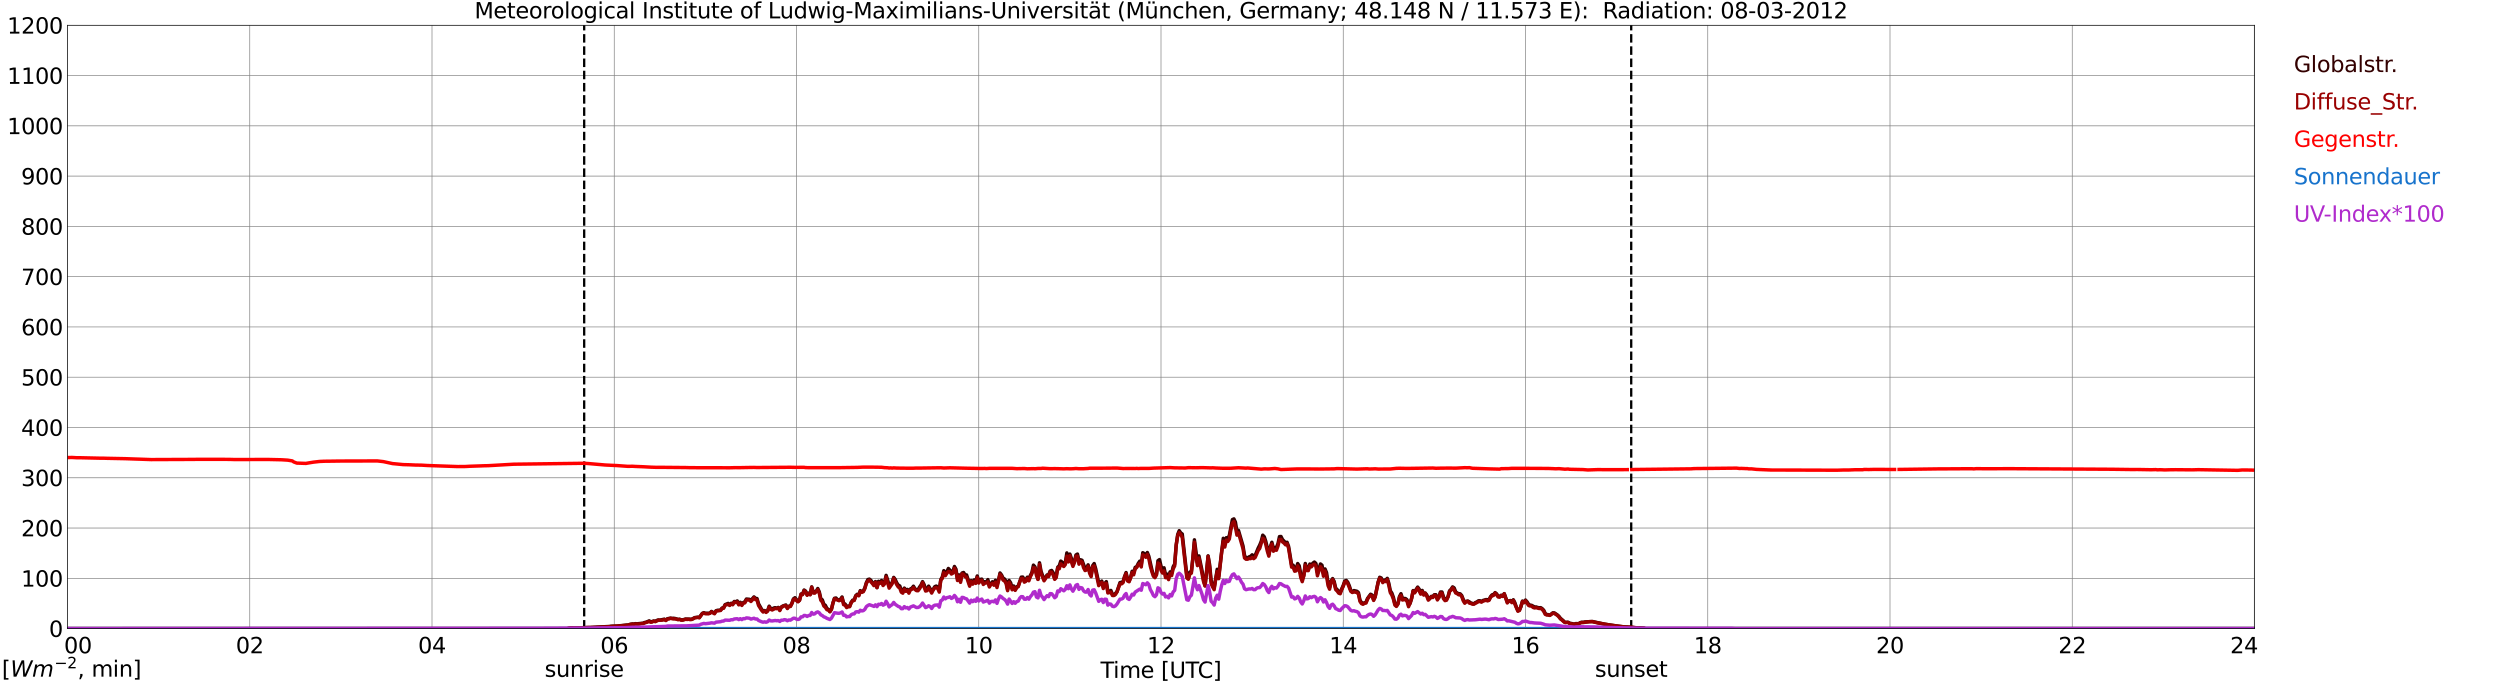 <?xml version="1.0" encoding="utf-8" standalone="no"?>
<!DOCTYPE svg PUBLIC "-//W3C//DTD SVG 1.1//EN"
  "http://www.w3.org/Graphics/SVG/1.1/DTD/svg11.dtd">
<svg xmlns:xlink="http://www.w3.org/1999/xlink" width="1085.4pt" height="296.64pt" viewBox="0 0 1085.4 296.64" xmlns="http://www.w3.org/2000/svg" version="1.1">
 <defs>
  <style type="text/css">*{stroke-linejoin: round; stroke-linecap: butt}</style>
 </defs>
 <g id="figure_1">
  <g id="patch_1">
   <path d="M 0 296.64 
L 1085.4 296.64 
L 1085.4 0 
L 0 0 
z
" style="fill: #ffffff"/>
  </g>
  <g id="axes_1">
   <g id="patch_2">
    <path d="M 29.306 272.909 
L 978.814 272.909 
L 978.814 10.976 
L 29.306 10.976 
z
" style="fill: #ffffff"/>
   </g>
   <g id="patch_3">
    <path d="M 978.814 272.909 
L 978.814 272.909 
L 978.814 10.976 
L 978.814 10.976 
z
" clip-path="url(#p58105903ac)" style="fill: #d3d3d3; opacity: 0.25; stroke: #d3d3d3; stroke-linejoin: miter"/>
   </g>
   <g id="matplotlib.axis_1">
    <g id="xtick_1">
     <g id="line2d_1">
      <path d="M 29.306 272.909 
L 29.306 10.976 
" clip-path="url(#p58105903ac)" style="fill: none; stroke: #808080; stroke-width: 0.3; stroke-linecap: square"/>
     </g>
     <g id="line2d_2"/>
     <g id="text_1">
      <!--    00 -->
      <g transform="translate(18.733 283.627) scale(0.095 -0.095)">
       <defs>
        <path id="DejaVuSans-20" transform="scale(0.016)"/>
        <path id="DejaVuSans-30" d="M 2034 4250 
Q 1547 4250 1301 3770 
Q 1056 3291 1056 2328 
Q 1056 1369 1301 889 
Q 1547 409 2034 409 
Q 2525 409 2770 889 
Q 3016 1369 3016 2328 
Q 3016 3291 2770 3770 
Q 2525 4250 2034 4250 
z
M 2034 4750 
Q 2819 4750 3233 4129 
Q 3647 3509 3647 2328 
Q 3647 1150 3233 529 
Q 2819 -91 2034 -91 
Q 1250 -91 836 529 
Q 422 1150 422 2328 
Q 422 3509 836 4129 
Q 1250 4750 2034 4750 
z
" transform="scale(0.016)"/>
       </defs>
       <use xlink:href="#DejaVuSans-20"/>
       <use xlink:href="#DejaVuSans-20" transform="translate(31.787 0)"/>
       <use xlink:href="#DejaVuSans-20" transform="translate(63.574 0)"/>
       <use xlink:href="#DejaVuSans-30" transform="translate(95.361 0)"/>
       <use xlink:href="#DejaVuSans-30" transform="translate(158.984 0)"/>
      </g>
     </g>
    </g>
    <g id="xtick_2">
     <g id="line2d_3">
      <path d="M 108.431 272.909 
L 108.431 10.976 
" clip-path="url(#p58105903ac)" style="fill: none; stroke: #808080; stroke-width: 0.3; stroke-linecap: square"/>
     </g>
     <g id="line2d_4"/>
     <g id="text_2">
      <!-- 02 -->
      <g transform="translate(102.387 283.627) scale(0.095 -0.095)">
       <defs>
        <path id="DejaVuSans-32" d="M 1228 531 
L 3431 531 
L 3431 0 
L 469 0 
L 469 531 
Q 828 903 1448 1529 
Q 2069 2156 2228 2338 
Q 2531 2678 2651 2914 
Q 2772 3150 2772 3378 
Q 2772 3750 2511 3984 
Q 2250 4219 1831 4219 
Q 1534 4219 1204 4116 
Q 875 4013 500 3803 
L 500 4441 
Q 881 4594 1212 4672 
Q 1544 4750 1819 4750 
Q 2544 4750 2975 4387 
Q 3406 4025 3406 3419 
Q 3406 3131 3298 2873 
Q 3191 2616 2906 2266 
Q 2828 2175 2409 1742 
Q 1991 1309 1228 531 
z
" transform="scale(0.016)"/>
       </defs>
       <use xlink:href="#DejaVuSans-30"/>
       <use xlink:href="#DejaVuSans-32" transform="translate(63.623 0)"/>
      </g>
     </g>
    </g>
    <g id="xtick_3">
     <g id="line2d_5">
      <path d="M 187.557 272.909 
L 187.557 10.976 
" clip-path="url(#p58105903ac)" style="fill: none; stroke: #808080; stroke-width: 0.3; stroke-linecap: square"/>
     </g>
     <g id="line2d_6"/>
     <g id="text_3">
      <!-- 04 -->
      <g transform="translate(181.513 283.627) scale(0.095 -0.095)">
       <defs>
        <path id="DejaVuSans-34" d="M 2419 4116 
L 825 1625 
L 2419 1625 
L 2419 4116 
z
M 2253 4666 
L 3047 4666 
L 3047 1625 
L 3713 1625 
L 3713 1100 
L 3047 1100 
L 3047 0 
L 2419 0 
L 2419 1100 
L 313 1100 
L 313 1709 
L 2253 4666 
z
" transform="scale(0.016)"/>
       </defs>
       <use xlink:href="#DejaVuSans-30"/>
       <use xlink:href="#DejaVuSans-34" transform="translate(63.623 0)"/>
      </g>
     </g>
    </g>
    <g id="xtick_4">
     <g id="line2d_7">
      <path d="M 266.683 272.909 
L 266.683 10.976 
" clip-path="url(#p58105903ac)" style="fill: none; stroke: #808080; stroke-width: 0.3; stroke-linecap: square"/>
     </g>
     <g id="line2d_8"/>
     <g id="text_4">
      <!-- 06 -->
      <g transform="translate(260.638 283.627) scale(0.095 -0.095)">
       <defs>
        <path id="DejaVuSans-36" d="M 2113 2584 
Q 1688 2584 1439 2293 
Q 1191 2003 1191 1497 
Q 1191 994 1439 701 
Q 1688 409 2113 409 
Q 2538 409 2786 701 
Q 3034 994 3034 1497 
Q 3034 2003 2786 2293 
Q 2538 2584 2113 2584 
z
M 3366 4563 
L 3366 3988 
Q 3128 4100 2886 4159 
Q 2644 4219 2406 4219 
Q 1781 4219 1451 3797 
Q 1122 3375 1075 2522 
Q 1259 2794 1537 2939 
Q 1816 3084 2150 3084 
Q 2853 3084 3261 2657 
Q 3669 2231 3669 1497 
Q 3669 778 3244 343 
Q 2819 -91 2113 -91 
Q 1303 -91 875 529 
Q 447 1150 447 2328 
Q 447 3434 972 4092 
Q 1497 4750 2381 4750 
Q 2619 4750 2861 4703 
Q 3103 4656 3366 4563 
z
" transform="scale(0.016)"/>
       </defs>
       <use xlink:href="#DejaVuSans-30"/>
       <use xlink:href="#DejaVuSans-36" transform="translate(63.623 0)"/>
      </g>
     </g>
    </g>
    <g id="xtick_5">
     <g id="line2d_9">
      <path d="M 345.808 272.909 
L 345.808 10.976 
" clip-path="url(#p58105903ac)" style="fill: none; stroke: #808080; stroke-width: 0.3; stroke-linecap: square"/>
     </g>
     <g id="line2d_10"/>
     <g id="text_5">
      <!-- 08 -->
      <g transform="translate(339.764 283.627) scale(0.095 -0.095)">
       <defs>
        <path id="DejaVuSans-38" d="M 2034 2216 
Q 1584 2216 1326 1975 
Q 1069 1734 1069 1313 
Q 1069 891 1326 650 
Q 1584 409 2034 409 
Q 2484 409 2743 651 
Q 3003 894 3003 1313 
Q 3003 1734 2745 1975 
Q 2488 2216 2034 2216 
z
M 1403 2484 
Q 997 2584 770 2862 
Q 544 3141 544 3541 
Q 544 4100 942 4425 
Q 1341 4750 2034 4750 
Q 2731 4750 3128 4425 
Q 3525 4100 3525 3541 
Q 3525 3141 3298 2862 
Q 3072 2584 2669 2484 
Q 3125 2378 3379 2068 
Q 3634 1759 3634 1313 
Q 3634 634 3220 271 
Q 2806 -91 2034 -91 
Q 1263 -91 848 271 
Q 434 634 434 1313 
Q 434 1759 690 2068 
Q 947 2378 1403 2484 
z
M 1172 3481 
Q 1172 3119 1398 2916 
Q 1625 2713 2034 2713 
Q 2441 2713 2670 2916 
Q 2900 3119 2900 3481 
Q 2900 3844 2670 4047 
Q 2441 4250 2034 4250 
Q 1625 4250 1398 4047 
Q 1172 3844 1172 3481 
z
" transform="scale(0.016)"/>
       </defs>
       <use xlink:href="#DejaVuSans-30"/>
       <use xlink:href="#DejaVuSans-38" transform="translate(63.623 0)"/>
      </g>
     </g>
    </g>
    <g id="xtick_6">
     <g id="line2d_11">
      <path d="M 424.934 272.909 
L 424.934 10.976 
" clip-path="url(#p58105903ac)" style="fill: none; stroke: #808080; stroke-width: 0.3; stroke-linecap: square"/>
     </g>
     <g id="line2d_12"/>
     <g id="text_6">
      <!-- 10 -->
      <g transform="translate(418.89 283.627) scale(0.095 -0.095)">
       <defs>
        <path id="DejaVuSans-31" d="M 794 531 
L 1825 531 
L 1825 4091 
L 703 3866 
L 703 4441 
L 1819 4666 
L 2450 4666 
L 2450 531 
L 3481 531 
L 3481 0 
L 794 0 
L 794 531 
z
" transform="scale(0.016)"/>
       </defs>
       <use xlink:href="#DejaVuSans-31"/>
       <use xlink:href="#DejaVuSans-30" transform="translate(63.623 0)"/>
      </g>
     </g>
    </g>
    <g id="xtick_7">
     <g id="line2d_13">
      <path d="M 504.06 272.909 
L 504.06 10.976 
" clip-path="url(#p58105903ac)" style="fill: none; stroke: #808080; stroke-width: 0.3; stroke-linecap: square"/>
     </g>
     <g id="line2d_14"/>
     <g id="text_7">
      <!-- 12 -->
      <g transform="translate(498.015 283.627) scale(0.095 -0.095)">
       <use xlink:href="#DejaVuSans-31"/>
       <use xlink:href="#DejaVuSans-32" transform="translate(63.623 0)"/>
      </g>
     </g>
    </g>
    <g id="xtick_8">
     <g id="line2d_15">
      <path d="M 583.185 272.909 
L 583.185 10.976 
" clip-path="url(#p58105903ac)" style="fill: none; stroke: #808080; stroke-width: 0.3; stroke-linecap: square"/>
     </g>
     <g id="line2d_16"/>
     <g id="text_8">
      <!-- 14 -->
      <g transform="translate(577.141 283.627) scale(0.095 -0.095)">
       <use xlink:href="#DejaVuSans-31"/>
       <use xlink:href="#DejaVuSans-34" transform="translate(63.623 0)"/>
      </g>
     </g>
    </g>
    <g id="xtick_9">
     <g id="line2d_17">
      <path d="M 662.311 272.909 
L 662.311 10.976 
" clip-path="url(#p58105903ac)" style="fill: none; stroke: #808080; stroke-width: 0.3; stroke-linecap: square"/>
     </g>
     <g id="line2d_18"/>
     <g id="text_9">
      <!-- 16 -->
      <g transform="translate(656.267 283.627) scale(0.095 -0.095)">
       <use xlink:href="#DejaVuSans-31"/>
       <use xlink:href="#DejaVuSans-36" transform="translate(63.623 0)"/>
      </g>
     </g>
    </g>
    <g id="xtick_10">
     <g id="line2d_19">
      <path d="M 741.437 272.909 
L 741.437 10.976 
" clip-path="url(#p58105903ac)" style="fill: none; stroke: #808080; stroke-width: 0.3; stroke-linecap: square"/>
     </g>
     <g id="line2d_20"/>
     <g id="text_10">
      <!-- 18 -->
      <g transform="translate(735.392 283.627) scale(0.095 -0.095)">
       <use xlink:href="#DejaVuSans-31"/>
       <use xlink:href="#DejaVuSans-38" transform="translate(63.623 0)"/>
      </g>
     </g>
    </g>
    <g id="xtick_11">
     <g id="line2d_21">
      <path d="M 820.562 272.909 
L 820.562 10.976 
" clip-path="url(#p58105903ac)" style="fill: none; stroke: #808080; stroke-width: 0.3; stroke-linecap: square"/>
     </g>
     <g id="line2d_22"/>
     <g id="text_11">
      <!-- 20 -->
      <g transform="translate(814.518 283.627) scale(0.095 -0.095)">
       <use xlink:href="#DejaVuSans-32"/>
       <use xlink:href="#DejaVuSans-30" transform="translate(63.623 0)"/>
      </g>
     </g>
    </g>
    <g id="xtick_12">
     <g id="line2d_23">
      <path d="M 899.688 272.909 
L 899.688 10.976 
" clip-path="url(#p58105903ac)" style="fill: none; stroke: #808080; stroke-width: 0.3; stroke-linecap: square"/>
     </g>
     <g id="line2d_24"/>
     <g id="text_12">
      <!-- 22 -->
      <g transform="translate(893.644 283.627) scale(0.095 -0.095)">
       <use xlink:href="#DejaVuSans-32"/>
       <use xlink:href="#DejaVuSans-32" transform="translate(63.623 0)"/>
      </g>
     </g>
    </g>
    <g id="xtick_13">
     <g id="line2d_25">
      <path d="M 978.814 272.909 
L 978.814 10.976 
" clip-path="url(#p58105903ac)" style="fill: none; stroke: #808080; stroke-width: 0.3; stroke-linecap: square"/>
     </g>
     <g id="line2d_26"/>
     <g id="text_13">
      <!-- 24    -->
      <g transform="translate(968.241 283.627) scale(0.095 -0.095)">
       <use xlink:href="#DejaVuSans-32"/>
       <use xlink:href="#DejaVuSans-34" transform="translate(63.623 0)"/>
       <use xlink:href="#DejaVuSans-20" transform="translate(127.246 0)"/>
       <use xlink:href="#DejaVuSans-20" transform="translate(159.033 0)"/>
       <use xlink:href="#DejaVuSans-20" transform="translate(190.82 0)"/>
      </g>
     </g>
    </g>
    <g id="text_14">
     <!-- Time [UTC] -->
     <g transform="translate(477.806 294.322) scale(0.095 -0.095)">
      <defs>
       <path id="DejaVuSans-54" d="M -19 4666 
L 3928 4666 
L 3928 4134 
L 2272 4134 
L 2272 0 
L 1638 0 
L 1638 4134 
L -19 4134 
L -19 4666 
z
" transform="scale(0.016)"/>
       <path id="DejaVuSans-69" d="M 603 3500 
L 1178 3500 
L 1178 0 
L 603 0 
L 603 3500 
z
M 603 4863 
L 1178 4863 
L 1178 4134 
L 603 4134 
L 603 4863 
z
" transform="scale(0.016)"/>
       <path id="DejaVuSans-6d" d="M 3328 2828 
Q 3544 3216 3844 3400 
Q 4144 3584 4550 3584 
Q 5097 3584 5394 3201 
Q 5691 2819 5691 2113 
L 5691 0 
L 5113 0 
L 5113 2094 
Q 5113 2597 4934 2840 
Q 4756 3084 4391 3084 
Q 3944 3084 3684 2787 
Q 3425 2491 3425 1978 
L 3425 0 
L 2847 0 
L 2847 2094 
Q 2847 2600 2669 2842 
Q 2491 3084 2119 3084 
Q 1678 3084 1418 2786 
Q 1159 2488 1159 1978 
L 1159 0 
L 581 0 
L 581 3500 
L 1159 3500 
L 1159 2956 
Q 1356 3278 1631 3431 
Q 1906 3584 2284 3584 
Q 2666 3584 2933 3390 
Q 3200 3197 3328 2828 
z
" transform="scale(0.016)"/>
       <path id="DejaVuSans-65" d="M 3597 1894 
L 3597 1613 
L 953 1613 
Q 991 1019 1311 708 
Q 1631 397 2203 397 
Q 2534 397 2845 478 
Q 3156 559 3463 722 
L 3463 178 
Q 3153 47 2828 -22 
Q 2503 -91 2169 -91 
Q 1331 -91 842 396 
Q 353 884 353 1716 
Q 353 2575 817 3079 
Q 1281 3584 2069 3584 
Q 2775 3584 3186 3129 
Q 3597 2675 3597 1894 
z
M 3022 2063 
Q 3016 2534 2758 2815 
Q 2500 3097 2075 3097 
Q 1594 3097 1305 2825 
Q 1016 2553 972 2059 
L 3022 2063 
z
" transform="scale(0.016)"/>
       <path id="DejaVuSans-5b" d="M 550 4863 
L 1875 4863 
L 1875 4416 
L 1125 4416 
L 1125 -397 
L 1875 -397 
L 1875 -844 
L 550 -844 
L 550 4863 
z
" transform="scale(0.016)"/>
       <path id="DejaVuSans-55" d="M 556 4666 
L 1191 4666 
L 1191 1831 
Q 1191 1081 1462 751 
Q 1734 422 2344 422 
Q 2950 422 3222 751 
Q 3494 1081 3494 1831 
L 3494 4666 
L 4128 4666 
L 4128 1753 
Q 4128 841 3676 375 
Q 3225 -91 2344 -91 
Q 1459 -91 1007 375 
Q 556 841 556 1753 
L 556 4666 
z
" transform="scale(0.016)"/>
       <path id="DejaVuSans-43" d="M 4122 4306 
L 4122 3641 
Q 3803 3938 3442 4084 
Q 3081 4231 2675 4231 
Q 1875 4231 1450 3742 
Q 1025 3253 1025 2328 
Q 1025 1406 1450 917 
Q 1875 428 2675 428 
Q 3081 428 3442 575 
Q 3803 722 4122 1019 
L 4122 359 
Q 3791 134 3420 21 
Q 3050 -91 2638 -91 
Q 1578 -91 968 557 
Q 359 1206 359 2328 
Q 359 3453 968 4101 
Q 1578 4750 2638 4750 
Q 3056 4750 3426 4639 
Q 3797 4528 4122 4306 
z
" transform="scale(0.016)"/>
       <path id="DejaVuSans-5d" d="M 1947 4863 
L 1947 -844 
L 622 -844 
L 622 -397 
L 1369 -397 
L 1369 4416 
L 622 4416 
L 622 4863 
L 1947 4863 
z
" transform="scale(0.016)"/>
      </defs>
      <use xlink:href="#DejaVuSans-54"/>
      <use xlink:href="#DejaVuSans-69" transform="translate(57.959 0)"/>
      <use xlink:href="#DejaVuSans-6d" transform="translate(85.742 0)"/>
      <use xlink:href="#DejaVuSans-65" transform="translate(183.154 0)"/>
      <use xlink:href="#DejaVuSans-20" transform="translate(244.678 0)"/>
      <use xlink:href="#DejaVuSans-5b" transform="translate(276.465 0)"/>
      <use xlink:href="#DejaVuSans-55" transform="translate(315.479 0)"/>
      <use xlink:href="#DejaVuSans-54" transform="translate(388.672 0)"/>
      <use xlink:href="#DejaVuSans-43" transform="translate(443.881 0)"/>
      <use xlink:href="#DejaVuSans-5d" transform="translate(513.705 0)"/>
     </g>
    </g>
   </g>
   <g id="matplotlib.axis_2">
    <g id="ytick_1">
     <g id="line2d_27">
      <path d="M 29.306 272.909 
L 978.814 272.909 
" clip-path="url(#p58105903ac)" style="fill: none; stroke: #808080; stroke-width: 0.3; stroke-linecap: square"/>
     </g>
     <g id="line2d_28"/>
     <g id="text_15">
      <!-- 0 -->
      <g transform="translate(21.261 276.518) scale(0.095 -0.095)">
       <use xlink:href="#DejaVuSans-30"/>
      </g>
     </g>
    </g>
    <g id="ytick_2">
     <g id="line2d_29">
      <path d="M 29.306 251.081 
L 978.814 251.081 
" clip-path="url(#p58105903ac)" style="fill: none; stroke: #808080; stroke-width: 0.3; stroke-linecap: square"/>
     </g>
     <g id="line2d_30"/>
     <g id="text_16">
      <!-- 100 -->
      <g transform="translate(9.173 254.69) scale(0.095 -0.095)">
       <use xlink:href="#DejaVuSans-31"/>
       <use xlink:href="#DejaVuSans-30" transform="translate(63.623 0)"/>
       <use xlink:href="#DejaVuSans-30" transform="translate(127.246 0)"/>
      </g>
     </g>
    </g>
    <g id="ytick_3">
     <g id="line2d_31">
      <path d="M 29.306 229.253 
L 978.814 229.253 
" clip-path="url(#p58105903ac)" style="fill: none; stroke: #808080; stroke-width: 0.3; stroke-linecap: square"/>
     </g>
     <g id="line2d_32"/>
     <g id="text_17">
      <!-- 200 -->
      <g transform="translate(9.173 232.863) scale(0.095 -0.095)">
       <use xlink:href="#DejaVuSans-32"/>
       <use xlink:href="#DejaVuSans-30" transform="translate(63.623 0)"/>
       <use xlink:href="#DejaVuSans-30" transform="translate(127.246 0)"/>
      </g>
     </g>
    </g>
    <g id="ytick_4">
     <g id="line2d_33">
      <path d="M 29.306 207.426 
L 978.814 207.426 
" clip-path="url(#p58105903ac)" style="fill: none; stroke: #808080; stroke-width: 0.3; stroke-linecap: square"/>
     </g>
     <g id="line2d_34"/>
     <g id="text_18">
      <!-- 300 -->
      <g transform="translate(9.173 211.035) scale(0.095 -0.095)">
       <defs>
        <path id="DejaVuSans-33" d="M 2597 2516 
Q 3050 2419 3304 2112 
Q 3559 1806 3559 1356 
Q 3559 666 3084 287 
Q 2609 -91 1734 -91 
Q 1441 -91 1130 -33 
Q 819 25 488 141 
L 488 750 
Q 750 597 1062 519 
Q 1375 441 1716 441 
Q 2309 441 2620 675 
Q 2931 909 2931 1356 
Q 2931 1769 2642 2001 
Q 2353 2234 1838 2234 
L 1294 2234 
L 1294 2753 
L 1863 2753 
Q 2328 2753 2575 2939 
Q 2822 3125 2822 3475 
Q 2822 3834 2567 4026 
Q 2313 4219 1838 4219 
Q 1578 4219 1281 4162 
Q 984 4106 628 3988 
L 628 4550 
Q 988 4650 1302 4700 
Q 1616 4750 1894 4750 
Q 2613 4750 3031 4423 
Q 3450 4097 3450 3541 
Q 3450 3153 3228 2886 
Q 3006 2619 2597 2516 
z
" transform="scale(0.016)"/>
       </defs>
       <use xlink:href="#DejaVuSans-33"/>
       <use xlink:href="#DejaVuSans-30" transform="translate(63.623 0)"/>
       <use xlink:href="#DejaVuSans-30" transform="translate(127.246 0)"/>
      </g>
     </g>
    </g>
    <g id="ytick_5">
     <g id="line2d_35">
      <path d="M 29.306 185.598 
L 978.814 185.598 
" clip-path="url(#p58105903ac)" style="fill: none; stroke: #808080; stroke-width: 0.3; stroke-linecap: square"/>
     </g>
     <g id="line2d_36"/>
     <g id="text_19">
      <!-- 400 -->
      <g transform="translate(9.173 189.207) scale(0.095 -0.095)">
       <use xlink:href="#DejaVuSans-34"/>
       <use xlink:href="#DejaVuSans-30" transform="translate(63.623 0)"/>
       <use xlink:href="#DejaVuSans-30" transform="translate(127.246 0)"/>
      </g>
     </g>
    </g>
    <g id="ytick_6">
     <g id="line2d_37">
      <path d="M 29.306 163.77 
L 978.814 163.77 
" clip-path="url(#p58105903ac)" style="fill: none; stroke: #808080; stroke-width: 0.3; stroke-linecap: square"/>
     </g>
     <g id="line2d_38"/>
     <g id="text_20">
      <!-- 500 -->
      <g transform="translate(9.173 167.379) scale(0.095 -0.095)">
       <defs>
        <path id="DejaVuSans-35" d="M 691 4666 
L 3169 4666 
L 3169 4134 
L 1269 4134 
L 1269 2991 
Q 1406 3038 1543 3061 
Q 1681 3084 1819 3084 
Q 2600 3084 3056 2656 
Q 3513 2228 3513 1497 
Q 3513 744 3044 326 
Q 2575 -91 1722 -91 
Q 1428 -91 1123 -41 
Q 819 9 494 109 
L 494 744 
Q 775 591 1075 516 
Q 1375 441 1709 441 
Q 2250 441 2565 725 
Q 2881 1009 2881 1497 
Q 2881 1984 2565 2268 
Q 2250 2553 1709 2553 
Q 1456 2553 1204 2497 
Q 953 2441 691 2322 
L 691 4666 
z
" transform="scale(0.016)"/>
       </defs>
       <use xlink:href="#DejaVuSans-35"/>
       <use xlink:href="#DejaVuSans-30" transform="translate(63.623 0)"/>
       <use xlink:href="#DejaVuSans-30" transform="translate(127.246 0)"/>
      </g>
     </g>
    </g>
    <g id="ytick_7">
     <g id="line2d_39">
      <path d="M 29.306 141.942 
L 978.814 141.942 
" clip-path="url(#p58105903ac)" style="fill: none; stroke: #808080; stroke-width: 0.3; stroke-linecap: square"/>
     </g>
     <g id="line2d_40"/>
     <g id="text_21">
      <!-- 600 -->
      <g transform="translate(9.173 145.551) scale(0.095 -0.095)">
       <use xlink:href="#DejaVuSans-36"/>
       <use xlink:href="#DejaVuSans-30" transform="translate(63.623 0)"/>
       <use xlink:href="#DejaVuSans-30" transform="translate(127.246 0)"/>
      </g>
     </g>
    </g>
    <g id="ytick_8">
     <g id="line2d_41">
      <path d="M 29.306 120.114 
L 978.814 120.114 
" clip-path="url(#p58105903ac)" style="fill: none; stroke: #808080; stroke-width: 0.3; stroke-linecap: square"/>
     </g>
     <g id="line2d_42"/>
     <g id="text_22">
      <!-- 700 -->
      <g transform="translate(9.173 123.724) scale(0.095 -0.095)">
       <defs>
        <path id="DejaVuSans-37" d="M 525 4666 
L 3525 4666 
L 3525 4397 
L 1831 0 
L 1172 0 
L 2766 4134 
L 525 4134 
L 525 4666 
z
" transform="scale(0.016)"/>
       </defs>
       <use xlink:href="#DejaVuSans-37"/>
       <use xlink:href="#DejaVuSans-30" transform="translate(63.623 0)"/>
       <use xlink:href="#DejaVuSans-30" transform="translate(127.246 0)"/>
      </g>
     </g>
    </g>
    <g id="ytick_9">
     <g id="line2d_43">
      <path d="M 29.306 98.287 
L 978.814 98.287 
" clip-path="url(#p58105903ac)" style="fill: none; stroke: #808080; stroke-width: 0.3; stroke-linecap: square"/>
     </g>
     <g id="line2d_44"/>
     <g id="text_23">
      <!-- 800 -->
      <g transform="translate(9.173 101.896) scale(0.095 -0.095)">
       <use xlink:href="#DejaVuSans-38"/>
       <use xlink:href="#DejaVuSans-30" transform="translate(63.623 0)"/>
       <use xlink:href="#DejaVuSans-30" transform="translate(127.246 0)"/>
      </g>
     </g>
    </g>
    <g id="ytick_10">
     <g id="line2d_45">
      <path d="M 29.306 76.459 
L 978.814 76.459 
" clip-path="url(#p58105903ac)" style="fill: none; stroke: #808080; stroke-width: 0.3; stroke-linecap: square"/>
     </g>
     <g id="line2d_46"/>
     <g id="text_24">
      <!-- 900 -->
      <g transform="translate(9.173 80.068) scale(0.095 -0.095)">
       <defs>
        <path id="DejaVuSans-39" d="M 703 97 
L 703 672 
Q 941 559 1184 500 
Q 1428 441 1663 441 
Q 2288 441 2617 861 
Q 2947 1281 2994 2138 
Q 2813 1869 2534 1725 
Q 2256 1581 1919 1581 
Q 1219 1581 811 2004 
Q 403 2428 403 3163 
Q 403 3881 828 4315 
Q 1253 4750 1959 4750 
Q 2769 4750 3195 4129 
Q 3622 3509 3622 2328 
Q 3622 1225 3098 567 
Q 2575 -91 1691 -91 
Q 1453 -91 1209 -44 
Q 966 3 703 97 
z
M 1959 2075 
Q 2384 2075 2632 2365 
Q 2881 2656 2881 3163 
Q 2881 3666 2632 3958 
Q 2384 4250 1959 4250 
Q 1534 4250 1286 3958 
Q 1038 3666 1038 3163 
Q 1038 2656 1286 2365 
Q 1534 2075 1959 2075 
z
" transform="scale(0.016)"/>
       </defs>
       <use xlink:href="#DejaVuSans-39"/>
       <use xlink:href="#DejaVuSans-30" transform="translate(63.623 0)"/>
       <use xlink:href="#DejaVuSans-30" transform="translate(127.246 0)"/>
      </g>
     </g>
    </g>
    <g id="ytick_11">
     <g id="line2d_47">
      <path d="M 29.306 54.631 
L 978.814 54.631 
" clip-path="url(#p58105903ac)" style="fill: none; stroke: #808080; stroke-width: 0.3; stroke-linecap: square"/>
     </g>
     <g id="line2d_48"/>
     <g id="text_25">
      <!-- 1000 -->
      <g transform="translate(3.128 58.24) scale(0.095 -0.095)">
       <use xlink:href="#DejaVuSans-31"/>
       <use xlink:href="#DejaVuSans-30" transform="translate(63.623 0)"/>
       <use xlink:href="#DejaVuSans-30" transform="translate(127.246 0)"/>
       <use xlink:href="#DejaVuSans-30" transform="translate(190.869 0)"/>
      </g>
     </g>
    </g>
    <g id="ytick_12">
     <g id="line2d_49">
      <path d="M 29.306 32.803 
L 978.814 32.803 
" clip-path="url(#p58105903ac)" style="fill: none; stroke: #808080; stroke-width: 0.3; stroke-linecap: square"/>
     </g>
     <g id="line2d_50"/>
     <g id="text_26">
      <!-- 1100 -->
      <g transform="translate(3.128 36.413) scale(0.095 -0.095)">
       <use xlink:href="#DejaVuSans-31"/>
       <use xlink:href="#DejaVuSans-31" transform="translate(63.623 0)"/>
       <use xlink:href="#DejaVuSans-30" transform="translate(127.246 0)"/>
       <use xlink:href="#DejaVuSans-30" transform="translate(190.869 0)"/>
      </g>
     </g>
    </g>
    <g id="ytick_13">
     <g id="line2d_51">
      <path d="M 29.306 10.976 
L 978.814 10.976 
" clip-path="url(#p58105903ac)" style="fill: none; stroke: #808080; stroke-width: 0.3; stroke-linecap: square"/>
     </g>
     <g id="line2d_52"/>
     <g id="text_27">
      <!-- 1200 -->
      <g transform="translate(3.128 14.585) scale(0.095 -0.095)">
       <use xlink:href="#DejaVuSans-31"/>
       <use xlink:href="#DejaVuSans-32" transform="translate(63.623 0)"/>
       <use xlink:href="#DejaVuSans-30" transform="translate(127.246 0)"/>
       <use xlink:href="#DejaVuSans-30" transform="translate(190.869 0)"/>
      </g>
     </g>
    </g>
   </g>
   <g id="line2d_53">
    <path d="M 253.627 272.909 
L 253.627 10.976 
" clip-path="url(#p58105903ac)" style="fill: none; stroke-dasharray: 3.7,1.6; stroke-dashoffset: 0; stroke: #000000"/>
   </g>
   <g id="line2d_54">
    <path d="M 708.204 272.909 
L 708.204 10.976 
" clip-path="url(#p58105903ac)" style="fill: none; stroke-dasharray: 3.7,1.6; stroke-dashoffset: 0; stroke: #000000"/>
   </g>
   <g id="line2d_55">
    <path d="M 29.306 272.909 
L 246.242 272.909 
L 247.561 272.691 
L 252.176 272.632 
L 254.814 272.455 
L 256.133 272.455 
L 259.43 272.247 
L 264.705 271.981 
L 265.364 271.861 
L 268.002 271.802 
L 269.32 271.654 
L 271.958 271.359 
L 272.617 271.359 
L 273.936 270.973 
L 274.595 270.885 
L 275.255 270.914 
L 275.914 270.765 
L 276.573 270.824 
L 279.211 270.558 
L 279.87 270.263 
L 280.53 270.143 
L 281.849 269.552 
L 282.508 269.936 
L 283.167 269.849 
L 283.827 269.582 
L 284.486 269.759 
L 285.145 269.375 
L 285.805 269.137 
L 286.464 269.226 
L 288.442 268.812 
L 289.102 269.314 
L 289.761 268.633 
L 291.08 268.366 
L 291.739 268.456 
L 292.399 268.425 
L 293.058 268.515 
L 294.377 268.901 
L 295.036 268.84 
L 295.696 269.109 
L 296.355 269.137 
L 297.674 268.753 
L 300.311 268.84 
L 301.63 268.131 
L 302.949 267.952 
L 303.608 268.072 
L 304.927 266.264 
L 305.586 265.998 
L 306.246 266.234 
L 308.224 266.205 
L 308.883 265.466 
L 310.202 266.234 
L 310.861 265.169 
L 311.521 264.961 
L 312.839 264.872 
L 313.499 263.983 
L 314.158 263.866 
L 314.818 262.504 
L 316.136 261.969 
L 316.796 262.591 
L 317.455 261.91 
L 318.114 262.296 
L 318.774 261.141 
L 319.433 261.259 
L 320.093 260.904 
L 320.752 262.296 
L 321.411 261.495 
L 322.071 262.325 
L 322.73 261.615 
L 323.39 261.259 
L 324.049 260.074 
L 325.368 260.192 
L 326.027 260.666 
L 327.346 259.155 
L 328.005 259.777 
L 328.665 259.867 
L 329.324 262.117 
L 330.643 264.488 
L 331.302 265.287 
L 331.961 265.079 
L 332.621 265.553 
L 333.28 265.11 
L 333.94 263.185 
L 334.599 264.132 
L 335.258 264.398 
L 335.918 263.983 
L 336.577 263.807 
L 337.236 264.073 
L 337.896 263.717 
L 338.555 264.813 
L 339.215 263.599 
L 339.874 263.095 
L 341.193 262.652 
L 341.852 263.924 
L 342.512 263.213 
L 343.171 263.095 
L 343.83 261.881 
L 344.49 259.985 
L 345.149 259.511 
L 346.468 261.141 
L 347.127 260.548 
L 347.787 257.883 
L 348.446 257.972 
L 349.105 256.165 
L 349.765 256.61 
L 350.424 258.149 
L 351.083 257.498 
L 351.743 258.09 
L 352.402 254.803 
L 353.062 256.846 
L 353.721 257.084 
L 354.38 256.697 
L 355.04 255.514 
L 355.699 256.935 
L 356.359 259.897 
L 357.018 260.43 
L 357.677 262.355 
L 358.337 262.798 
L 358.996 264.162 
L 359.655 264.547 
L 360.315 265.466 
L 360.974 264.547 
L 361.634 261.792 
L 362.293 259.749 
L 362.952 259.631 
L 363.612 260.371 
L 364.271 260.489 
L 364.93 260.133 
L 365.59 259.186 
L 366.249 261.851 
L 366.909 262.266 
L 367.568 263.185 
L 368.887 263.213 
L 369.546 261.526 
L 370.206 260.548 
L 370.865 260.548 
L 371.524 258.594 
L 372.184 258 
L 372.843 258.505 
L 373.502 256.431 
L 374.162 256.846 
L 374.821 256.579 
L 375.481 255.217 
L 376.14 252.967 
L 376.799 251.605 
L 377.459 251.426 
L 378.118 251.959 
L 379.437 254.004 
L 380.096 252.493 
L 380.756 255.1 
L 381.415 252.373 
L 382.074 252.788 
L 382.734 252.017 
L 383.393 253.321 
L 384.053 252.877 
L 384.712 249.798 
L 385.371 251.782 
L 386.031 254.24 
L 386.69 254.004 
L 387.349 252.788 
L 388.009 250.686 
L 388.668 251.574 
L 389.328 253.054 
L 389.987 254.032 
L 390.646 254.388 
L 391.306 256.224 
L 391.965 256.935 
L 392.624 255.335 
L 393.284 256.165 
L 393.943 255.898 
L 394.603 256.876 
L 395.262 255.691 
L 395.921 255.366 
L 396.581 254.506 
L 397.24 255.632 
L 397.899 256.016 
L 398.559 256.075 
L 399.218 254.892 
L 399.878 254.004 
L 400.537 252.522 
L 401.196 253.796 
L 401.856 255.691 
L 402.515 256.047 
L 403.175 254.477 
L 404.493 256.697 
L 405.153 255.898 
L 405.812 254.713 
L 406.471 254.447 
L 407.131 254.831 
L 407.79 256.254 
L 408.45 251.633 
L 409.109 250.479 
L 409.768 247.754 
L 410.428 248.968 
L 411.087 248.198 
L 411.746 246.805 
L 413.065 248.257 
L 413.725 248.049 
L 414.384 245.947 
L 415.043 247.132 
L 415.703 251.277 
L 416.362 249.59 
L 417.022 252.166 
L 417.681 248.789 
L 418.34 248.553 
L 419 249.619 
L 419.659 249.619 
L 420.978 253.735 
L 421.637 252.079 
L 422.297 252.552 
L 422.956 251.782 
L 423.615 252.581 
L 424.275 250.064 
L 424.934 252.432 
L 425.593 251.574 
L 426.253 251.426 
L 426.912 252.967 
L 427.572 252.552 
L 428.231 252.847 
L 428.89 251.633 
L 429.55 254.298 
L 430.869 252.581 
L 431.528 253.5 
L 432.187 251.93 
L 432.847 254.211 
L 433.506 251.93 
L 434.165 248.761 
L 434.825 249.619 
L 435.484 250.983 
L 436.144 251.367 
L 436.803 252.373 
L 437.462 255.929 
L 438.122 252.017 
L 438.781 253.026 
L 439.44 255.276 
L 440.1 254.419 
L 440.759 255.988 
L 441.419 254.744 
L 442.078 254.419 
L 443.397 250.568 
L 444.056 250.538 
L 444.716 251.9 
L 445.375 251.664 
L 446.034 250.596 
L 446.694 251.426 
L 447.353 249.826 
L 448.012 248.584 
L 448.672 245.356 
L 449.331 246.065 
L 450.65 251.456 
L 451.309 244.347 
L 451.969 247.99 
L 452.628 249.857 
L 453.287 251.219 
L 453.947 250.686 
L 454.606 249.619 
L 455.266 249.68 
L 455.925 247.931 
L 456.584 247.665 
L 457.244 248.671 
L 457.903 250.834 
L 458.563 250.064 
L 459.222 246.244 
L 459.881 245.65 
L 460.541 243.607 
L 461.2 244.081 
L 461.859 244.792 
L 462.519 244.319 
L 463.178 240.054 
L 463.838 242.837 
L 464.497 240.556 
L 465.156 242.453 
L 465.816 245.087 
L 466.475 243.845 
L 467.134 240.942 
L 467.794 240.556 
L 468.453 243.725 
L 469.113 243.016 
L 469.772 243.251 
L 471.091 246.894 
L 471.75 246.718 
L 472.409 245.236 
L 473.069 247.754 
L 473.728 249.798 
L 474.388 245.591 
L 475.047 244.672 
L 475.706 246.894 
L 477.025 253.115 
L 477.685 252.877 
L 478.344 252.286 
L 479.003 254.803 
L 479.663 253.351 
L 480.322 252.522 
L 480.981 256.669 
L 481.641 256.905 
L 482.3 256.342 
L 482.96 257.972 
L 483.619 258.356 
L 484.938 256.905 
L 486.256 252.936 
L 486.916 252.819 
L 487.575 252.552 
L 488.235 250.33 
L 488.894 248.584 
L 489.553 251.485 
L 490.213 252.314 
L 490.872 250.627 
L 491.532 248.021 
L 492.191 248.789 
L 492.85 246.331 
L 493.51 246.037 
L 494.169 244.644 
L 494.828 243.638 
L 495.488 245.177 
L 496.147 239.964 
L 496.807 240.32 
L 497.466 241.326 
L 498.125 239.875 
L 498.785 241.505 
L 500.103 247.399 
L 500.763 249.531 
L 501.422 249.857 
L 502.082 249.293 
L 502.741 243.43 
L 503.4 242.955 
L 504.06 245.74 
L 504.719 247.427 
L 505.379 246.51 
L 506.038 249.531 
L 506.697 249.265 
L 507.357 250.507 
L 508.016 248.287 
L 508.675 248.968 
L 509.335 246.065 
L 509.994 244.88 
L 510.654 236.618 
L 511.313 232.028 
L 511.972 230.397 
L 512.632 231.347 
L 513.291 231.849 
L 515.269 249.708 
L 515.929 251.16 
L 516.588 248.377 
L 517.247 248.108 
L 517.907 242.186 
L 518.566 234.368 
L 519.885 244.288 
L 520.544 241.357 
L 521.863 247.693 
L 522.522 251.723 
L 523.182 254.27 
L 523.841 248.405 
L 524.501 241.326 
L 525.16 245.059 
L 525.819 251.959 
L 526.479 254.388 
L 527.138 255.158 
L 527.797 251.485 
L 528.457 247.161 
L 529.116 250.271 
L 531.094 233.715 
L 531.754 236.203 
L 532.413 233.449 
L 533.073 233.863 
L 533.732 232.442 
L 535.051 225.599 
L 535.71 225.274 
L 536.369 226.695 
L 537.029 230.666 
L 537.688 230.251 
L 539.666 237.033 
L 540.326 241.09 
L 540.985 242.453 
L 541.644 242.186 
L 542.304 241.772 
L 542.963 241.534 
L 543.623 240.883 
L 544.282 241.326 
L 544.941 241.149 
L 546.26 237.949 
L 546.919 236.646 
L 547.579 235.018 
L 548.238 232.353 
L 548.898 233.034 
L 549.557 235.049 
L 550.876 240.676 
L 551.535 237.388 
L 552.195 235.433 
L 552.854 238.011 
L 553.513 237.714 
L 554.173 237.683 
L 554.832 236.055 
L 555.491 232.975 
L 556.151 232.916 
L 556.81 234.247 
L 558.129 235.612 
L 558.788 235.433 
L 559.448 237.181 
L 560.766 245.207 
L 561.426 245.384 
L 562.085 246.628 
L 562.745 247.043 
L 563.404 244.672 
L 564.063 245.622 
L 564.723 249.175 
L 565.382 251.456 
L 566.042 249.857 
L 566.701 244.644 
L 567.36 246.777 
L 568.02 247.281 
L 568.679 244.88 
L 569.338 245.502 
L 569.998 244.496 
L 570.657 244.022 
L 571.317 244.613 
L 571.976 248.494 
L 572.635 246.925 
L 573.295 244.851 
L 573.954 245.384 
L 574.613 248.968 
L 575.273 247.012 
L 575.932 248.612 
L 576.592 253.026 
L 577.251 255.01 
L 577.91 252.314 
L 578.57 251.19 
L 579.229 252.404 
L 579.889 255.307 
L 580.548 255.988 
L 581.207 256.846 
L 581.867 257.171 
L 583.185 254.15 
L 583.845 252.255 
L 584.504 251.989 
L 585.164 252.819 
L 585.823 254.329 
L 586.482 256.403 
L 587.142 257.025 
L 587.801 256.403 
L 589.12 256.697 
L 589.779 257.26 
L 590.439 260.519 
L 591.098 261.643 
L 591.757 261.851 
L 592.417 261.792 
L 593.076 261.408 
L 593.736 259.808 
L 595.054 258 
L 595.714 258.356 
L 596.373 260.371 
L 597.032 258.978 
L 598.351 252.64 
L 599.011 250.627 
L 599.67 250.922 
L 600.329 252.345 
L 600.989 251.871 
L 601.648 251.81 
L 602.307 251.101 
L 602.967 253.203 
L 603.626 256.49 
L 604.286 257.498 
L 604.945 259.304 
L 605.604 262.117 
L 606.264 263.006 
L 606.923 262.117 
L 607.582 259.037 
L 608.242 257.765 
L 608.901 259.777 
L 610.22 259.867 
L 610.879 260.399 
L 611.539 262.68 
L 612.198 261.969 
L 612.858 259.838 
L 613.517 256.403 
L 614.176 257.171 
L 614.836 255.898 
L 615.495 254.892 
L 616.154 255.781 
L 616.814 257.557 
L 617.473 256.342 
L 618.133 257.852 
L 618.792 257.468 
L 619.451 258.328 
L 620.111 260.046 
L 620.77 259.659 
L 621.429 258.919 
L 622.089 258.95 
L 622.748 258.208 
L 623.408 258.208 
L 624.067 259.985 
L 624.726 259.304 
L 625.386 257.025 
L 626.045 257.025 
L 626.705 259.155 
L 627.364 260.34 
L 628.023 260.192 
L 628.683 259.037 
L 629.342 256.49 
L 630.001 255.839 
L 630.661 254.803 
L 631.32 255.217 
L 631.98 256.935 
L 632.639 257.468 
L 633.298 257.734 
L 633.958 257.824 
L 634.617 258.535 
L 635.276 260.223 
L 635.936 261.526 
L 636.595 261.111 
L 637.255 260.934 
L 637.914 261.288 
L 638.573 261.792 
L 639.892 262.148 
L 640.552 261.615 
L 641.211 261.349 
L 641.87 260.845 
L 642.53 260.814 
L 643.189 261.141 
L 643.848 260.696 
L 645.167 260.312 
L 646.486 260.399 
L 647.145 259.037 
L 647.805 258.238 
L 648.464 258.09 
L 649.123 257.291 
L 649.783 257.824 
L 650.442 258.95 
L 651.102 258.95 
L 651.761 258.415 
L 652.42 258.771 
L 653.08 257.734 
L 654.399 261.318 
L 655.058 260.934 
L 655.717 260.727 
L 656.377 261.08 
L 657.036 260.399 
L 657.695 261.674 
L 658.355 263.628 
L 659.014 265.11 
L 659.674 264.872 
L 660.333 263.451 
L 660.992 260.962 
L 661.652 261.408 
L 662.311 260.519 
L 662.97 261.259 
L 663.63 262.296 
L 664.289 262.739 
L 664.949 262.798 
L 666.267 263.54 
L 666.927 263.51 
L 667.586 263.748 
L 668.246 263.866 
L 668.905 263.807 
L 669.564 264.25 
L 670.224 264.931 
L 670.883 266.354 
L 671.542 266.797 
L 672.202 266.856 
L 672.861 267.122 
L 674.18 266.057 
L 674.839 266.088 
L 676.158 266.976 
L 676.817 267.568 
L 677.477 268.425 
L 678.796 269.552 
L 679.455 270.263 
L 680.774 270.115 
L 681.433 270.53 
L 682.752 270.796 
L 683.411 271.032 
L 684.071 270.737 
L 685.389 270.765 
L 686.049 270.351 
L 686.708 270.115 
L 687.368 270.204 
L 688.027 270.025 
L 691.324 269.818 
L 693.302 270.263 
L 694.621 270.53 
L 696.599 270.973 
L 701.215 271.654 
L 702.533 271.861 
L 705.171 272.158 
L 708.468 272.335 
L 709.786 272.514 
L 713.743 272.721 
L 714.402 272.909 
L 978.154 272.909 
L 978.154 272.909 
" clip-path="url(#p58105903ac)" style="fill: none; stroke: #330000; stroke-width: 1.5; stroke-linecap: square"/>
   </g>
   <g id="line2d_56">
    <path d="M 29.306 272.909 
L 246.242 272.909 
L 246.901 272.682 
L 247.561 272.599 
L 248.88 272.599 
L 250.198 272.599 
L 252.836 272.514 
L 255.473 272.431 
L 258.77 272.346 
L 263.386 272.136 
L 264.705 272.053 
L 272.617 271.464 
L 273.277 271.171 
L 274.595 271.003 
L 275.255 271.045 
L 275.914 270.918 
L 277.233 270.962 
L 278.552 270.75 
L 279.211 270.75 
L 279.87 270.458 
L 281.189 270.038 
L 281.849 269.827 
L 282.508 270.163 
L 283.167 270.038 
L 283.827 269.702 
L 284.486 269.912 
L 285.805 269.281 
L 287.124 269.281 
L 287.783 269.198 
L 288.442 268.989 
L 289.102 269.408 
L 289.761 268.735 
L 290.42 268.735 
L 291.08 268.443 
L 292.399 268.735 
L 293.058 268.694 
L 293.717 268.82 
L 294.377 269.071 
L 295.036 268.903 
L 295.696 269.24 
L 296.355 269.24 
L 297.674 268.862 
L 298.333 268.947 
L 298.992 268.862 
L 299.652 269.03 
L 300.311 268.947 
L 300.971 268.652 
L 301.63 268.233 
L 302.949 268.065 
L 303.608 268.233 
L 304.927 266.428 
L 305.586 266.175 
L 306.246 266.47 
L 307.564 266.511 
L 308.224 266.26 
L 308.883 265.673 
L 310.202 266.47 
L 310.861 265.337 
L 312.839 265.042 
L 313.499 264.202 
L 314.158 264.077 
L 314.818 262.733 
L 316.136 262.399 
L 316.796 262.859 
L 317.455 262.187 
L 318.114 262.565 
L 318.774 261.432 
L 319.433 261.6 
L 320.093 261.349 
L 320.752 262.608 
L 321.411 261.853 
L 322.071 262.859 
L 322.73 261.895 
L 323.39 261.726 
L 324.049 260.508 
L 324.708 260.467 
L 325.368 260.55 
L 326.027 261.139 
L 326.686 260.426 
L 327.346 259.502 
L 328.005 260.34 
L 328.665 260.467 
L 329.324 262.859 
L 330.643 264.959 
L 331.302 265.714 
L 331.961 265.337 
L 332.621 265.882 
L 333.28 265.337 
L 333.94 263.573 
L 334.599 264.538 
L 335.258 264.833 
L 336.577 264.16 
L 337.236 264.287 
L 337.896 263.951 
L 338.555 265.084 
L 339.215 263.573 
L 339.874 263.405 
L 340.533 262.944 
L 341.193 263.027 
L 341.852 264.202 
L 342.512 263.278 
L 343.171 263.322 
L 343.83 262.019 
L 344.49 260.257 
L 345.149 260.048 
L 345.808 260.762 
L 346.468 261.264 
L 347.127 260.677 
L 347.787 258.075 
L 348.446 258.158 
L 349.105 256.479 
L 349.765 257.025 
L 350.424 258.452 
L 351.083 257.739 
L 351.743 258.243 
L 352.402 254.969 
L 353.062 257.487 
L 353.721 257.529 
L 354.38 256.857 
L 355.04 256.016 
L 355.699 257.57 
L 356.359 260.594 
L 357.018 261.349 
L 357.677 263.11 
L 358.337 263.7 
L 358.996 264.706 
L 359.655 264.874 
L 360.315 265.629 
L 360.974 264.538 
L 361.634 261.853 
L 362.293 259.921 
L 364.271 260.803 
L 364.93 260.55 
L 365.59 259.627 
L 366.249 262.523 
L 366.909 262.733 
L 367.568 263.783 
L 368.227 263.446 
L 368.887 263.405 
L 369.546 261.685 
L 370.206 260.845 
L 370.865 260.677 
L 371.524 258.83 
L 372.184 258.367 
L 372.843 258.662 
L 373.502 256.73 
L 374.162 257.193 
L 374.821 256.898 
L 375.481 255.556 
L 376.14 253.246 
L 376.799 252.282 
L 377.459 251.904 
L 378.777 253.373 
L 379.437 254.255 
L 380.096 252.827 
L 380.756 255.137 
L 381.415 252.995 
L 382.074 253.246 
L 382.734 252.659 
L 383.393 254.213 
L 384.053 253.5 
L 384.712 250.476 
L 386.031 255.346 
L 387.349 253.414 
L 388.009 251.064 
L 389.328 253.834 
L 389.987 254.842 
L 390.646 255.305 
L 391.306 257.108 
L 391.965 257.529 
L 392.624 255.807 
L 393.284 256.73 
L 393.943 256.352 
L 394.603 257.529 
L 395.262 256.101 
L 395.921 255.85 
L 396.581 255.093 
L 397.24 255.933 
L 397.899 256.438 
L 398.559 256.479 
L 399.218 255.639 
L 399.878 254.506 
L 400.537 252.954 
L 401.856 256.606 
L 402.515 256.438 
L 403.175 255.178 
L 403.834 256.184 
L 404.493 257.487 
L 405.153 256.184 
L 405.812 255.261 
L 406.471 255.137 
L 407.131 255.514 
L 407.79 257.066 
L 408.45 251.862 
L 409.109 251.149 
L 409.768 248.588 
L 410.428 249.931 
L 411.087 248.881 
L 411.746 248.167 
L 412.406 248.167 
L 413.065 249.217 
L 413.725 248.839 
L 414.384 246.698 
L 415.043 248.043 
L 415.703 252.031 
L 416.362 250.14 
L 417.022 252.827 
L 417.681 249.134 
L 418.34 249.385 
L 419 250.393 
L 419.659 250.559 
L 420.978 254.506 
L 421.637 252.45 
L 422.297 253.624 
L 422.956 252.491 
L 423.615 253.288 
L 424.275 250.686 
L 424.934 253.122 
L 425.593 252.282 
L 426.253 251.945 
L 426.912 253.751 
L 427.572 253.205 
L 428.231 253.078 
L 428.89 252.576 
L 429.55 254.842 
L 430.209 253.709 
L 430.869 253.288 
L 431.528 254.087 
L 432.187 252.786 
L 432.847 255.093 
L 434.165 249.344 
L 434.825 250.182 
L 435.484 251.862 
L 436.144 252.24 
L 436.803 253.331 
L 437.462 256.438 
L 438.122 252.786 
L 438.781 254.17 
L 439.44 256.06 
L 440.1 254.925 
L 440.759 256.311 
L 441.419 255.137 
L 442.078 254.715 
L 442.737 252.701 
L 443.397 251.149 
L 444.056 251.19 
L 444.716 252.742 
L 445.375 252.408 
L 446.034 251.105 
L 446.694 252.155 
L 447.353 250.35 
L 448.012 249.049 
L 448.672 246.488 
L 449.331 246.615 
L 449.991 249.848 
L 450.65 251.568 
L 451.309 245.019 
L 451.969 249.007 
L 453.287 252.155 
L 453.947 251.19 
L 454.606 249.931 
L 455.266 250.35 
L 455.925 248.335 
L 456.584 248.462 
L 457.244 249.68 
L 457.903 251.526 
L 458.563 250.813 
L 459.222 246.574 
L 459.881 246.951 
L 460.541 244.768 
L 461.2 245.439 
L 461.859 245.943 
L 462.519 245.102 
L 463.178 241.451 
L 463.838 243.97 
L 464.497 241.241 
L 465.156 243.928 
L 465.816 245.901 
L 466.475 244.264 
L 467.134 241.494 
L 467.794 241.451 
L 468.453 244.937 
L 469.113 243.633 
L 469.772 244.055 
L 470.431 246.447 
L 471.091 247.706 
L 471.75 247.453 
L 472.409 245.86 
L 473.069 248.922 
L 473.728 250.35 
L 474.388 245.984 
L 475.047 245.692 
L 475.706 248.043 
L 477.025 254.255 
L 477.685 253.373 
L 478.344 252.91 
L 479.003 255.514 
L 479.663 253.373 
L 480.322 253.331 
L 480.981 257.444 
L 482.3 257.108 
L 482.96 258.535 
L 483.619 258.579 
L 484.278 258.116 
L 484.938 257.025 
L 486.256 253.456 
L 486.916 253.5 
L 487.575 252.995 
L 488.235 250.559 
L 488.894 249.049 
L 489.553 252.24 
L 490.213 252.576 
L 490.872 250.896 
L 491.532 248.588 
L 492.191 249.553 
L 492.85 246.993 
L 493.51 246.362 
L 494.169 245.27 
L 494.828 244.6 
L 495.488 246.152 
L 496.147 240.863 
L 496.807 241.283 
L 497.466 241.955 
L 498.125 240.695 
L 498.785 242.542 
L 499.444 245.901 
L 500.103 248.252 
L 500.763 250.182 
L 501.422 250.813 
L 502.082 249.68 
L 502.741 244.432 
L 503.4 244.937 
L 504.06 247.621 
L 504.719 248.798 
L 505.379 247.875 
L 506.038 250.813 
L 506.697 250.393 
L 507.357 251.651 
L 508.016 249.049 
L 508.675 249.889 
L 509.335 246.993 
L 509.994 245.692 
L 510.654 236.751 
L 511.313 232.51 
L 511.972 231.209 
L 512.632 232.049 
L 513.291 233.392 
L 515.269 250.939 
L 515.929 251.485 
L 516.588 249.258 
L 517.247 248.839 
L 518.566 235.407 
L 519.226 241.872 
L 519.885 245.565 
L 520.544 242.25 
L 522.522 252.491 
L 523.182 254.423 
L 524.501 241.577 
L 525.16 246.111 
L 525.819 253.331 
L 526.479 254.842 
L 527.138 256.016 
L 527.797 251.358 
L 528.457 248.167 
L 529.116 251.232 
L 530.435 239.436 
L 531.094 234.987 
L 531.754 237.506 
L 532.413 234.483 
L 533.073 235.07 
L 533.732 234.023 
L 534.391 229.95 
L 535.051 227.138 
L 535.71 226.424 
L 536.369 228.943 
L 537.029 232.342 
L 537.688 231.336 
L 539.666 238.22 
L 540.326 242.25 
L 540.985 242.795 
L 541.644 242.795 
L 542.304 242.459 
L 542.963 242.542 
L 543.623 242.04 
L 544.282 242.542 
L 544.941 242.04 
L 546.26 238.975 
L 546.919 238.094 
L 548.238 233.686 
L 548.898 234.189 
L 549.557 236.415 
L 550.216 239.268 
L 550.876 241.451 
L 551.535 237.716 
L 552.195 236.205 
L 552.854 239.312 
L 553.513 238.766 
L 554.173 238.89 
L 554.832 237.129 
L 555.491 234.232 
L 556.151 234.189 
L 556.81 235.28 
L 557.47 235.784 
L 558.129 236.539 
L 558.788 236.079 
L 559.448 238.008 
L 560.766 246.237 
L 561.426 246.237 
L 562.085 247.999 
L 562.745 247.831 
L 563.404 245.692 
L 564.063 247.076 
L 564.723 250.686 
L 565.382 252.533 
L 566.042 250.099 
L 566.701 245.356 
L 567.36 247.748 
L 568.02 247.748 
L 568.679 245.565 
L 569.338 246.111 
L 569.998 245.27 
L 570.657 244.978 
L 571.317 245.733 
L 571.976 249.972 
L 572.635 247.789 
L 573.295 246.028 
L 573.954 246.866 
L 574.613 250.182 
L 575.273 247.875 
L 575.932 250.14 
L 576.592 254.255 
L 577.251 255.807 
L 577.91 252.576 
L 578.57 251.609 
L 579.229 253.078 
L 579.889 255.975 
L 580.548 256.606 
L 581.207 257.529 
L 581.867 257.78 
L 582.526 255.975 
L 583.185 254.547 
L 583.845 252.701 
L 584.504 252.491 
L 585.164 253.456 
L 586.482 256.774 
L 587.142 257.234 
L 587.801 256.983 
L 589.12 257.234 
L 589.779 257.948 
L 590.439 261.096 
L 591.098 262.063 
L 591.757 262.355 
L 592.417 261.936 
L 593.076 261.809 
L 593.736 260.131 
L 594.395 259.125 
L 595.054 258.452 
L 595.714 258.83 
L 596.373 260.677 
L 597.032 259.249 
L 598.351 252.827 
L 599.011 251.064 
L 599.67 251.485 
L 600.329 252.954 
L 600.989 252.323 
L 601.648 252.491 
L 602.307 251.609 
L 602.967 254.128 
L 603.626 257.319 
L 604.286 258.367 
L 604.945 260.089 
L 605.604 262.733 
L 606.264 263.278 
L 606.923 262.272 
L 607.582 259.417 
L 608.242 258.494 
L 608.901 260.508 
L 609.561 260.34 
L 610.22 260.382 
L 610.879 261.054 
L 611.539 263.405 
L 612.198 261.853 
L 612.858 259.795 
L 613.517 256.689 
L 614.176 257.402 
L 615.495 255.346 
L 616.154 256.521 
L 616.814 257.948 
L 617.473 256.815 
L 618.133 258.367 
L 618.792 257.612 
L 619.451 258.83 
L 620.111 260.55 
L 620.77 259.963 
L 621.429 259.125 
L 622.089 259.417 
L 622.748 258.452 
L 623.408 258.745 
L 624.067 260.467 
L 624.726 259.376 
L 625.386 257.444 
L 626.045 257.57 
L 626.705 259.921 
L 627.364 260.762 
L 628.023 260.594 
L 628.683 259.125 
L 629.342 256.815 
L 630.001 256.228 
L 630.661 255.22 
L 631.32 256.06 
L 631.98 257.444 
L 632.639 257.739 
L 633.298 258.243 
L 633.958 258.243 
L 634.617 258.956 
L 635.276 260.803 
L 635.936 261.895 
L 636.595 261.181 
L 637.255 261.096 
L 637.914 261.853 
L 638.573 261.977 
L 639.233 262.314 
L 639.892 262.314 
L 641.211 261.6 
L 641.87 261.222 
L 642.53 261.139 
L 643.189 261.432 
L 643.848 261.013 
L 645.167 260.594 
L 645.827 260.886 
L 646.486 260.635 
L 647.145 259.29 
L 647.805 258.703 
L 648.464 258.494 
L 649.123 257.529 
L 649.783 258.243 
L 650.442 259.166 
L 651.102 259.29 
L 651.761 258.62 
L 652.42 258.956 
L 653.08 257.821 
L 654.399 261.768 
L 655.058 260.971 
L 655.717 260.886 
L 656.377 261.641 
L 657.036 260.718 
L 659.014 265.378 
L 659.674 265.042 
L 660.992 261.181 
L 661.652 261.685 
L 662.311 260.845 
L 663.63 262.859 
L 664.289 263.11 
L 664.949 263.11 
L 665.608 263.741 
L 666.267 263.951 
L 666.927 263.824 
L 668.246 264.202 
L 668.905 264.16 
L 669.564 264.582 
L 670.224 265.42 
L 670.883 266.721 
L 671.542 267.015 
L 672.202 267.015 
L 672.861 267.183 
L 674.18 266.26 
L 674.839 266.343 
L 676.158 267.183 
L 676.817 267.856 
L 677.477 268.735 
L 678.136 269.198 
L 678.796 269.827 
L 679.455 270.289 
L 680.774 270.289 
L 681.433 270.709 
L 683.411 271.045 
L 684.071 270.877 
L 685.389 270.877 
L 686.049 270.416 
L 688.027 270.204 
L 690.005 269.912 
L 691.324 269.912 
L 693.961 270.499 
L 699.236 271.422 
L 705.83 272.263 
L 706.49 272.221 
L 707.149 272.304 
L 707.808 272.263 
L 711.105 272.599 
L 713.743 272.682 
L 714.402 272.909 
L 978.154 272.909 
L 978.154 272.909 
" clip-path="url(#p58105903ac)" style="fill: none; stroke: #990000; stroke-width: 1.5; stroke-linecap: square"/>
   </g>
   <g id="line2d_57">
    <path d="M 29.306 198.653 
L 31.284 198.614 
L 33.262 198.725 
L 34.581 198.723 
L 43.812 198.937 
L 45.131 198.937 
L 46.45 198.98 
L 54.362 199.138 
L 58.978 199.299 
L 60.956 199.362 
L 65.572 199.53 
L 84.034 199.454 
L 86.013 199.417 
L 98.541 199.437 
L 100.519 199.471 
L 101.838 199.515 
L 110.41 199.495 
L 113.047 199.474 
L 115.025 199.476 
L 117.003 199.493 
L 122.278 199.616 
L 124.916 199.781 
L 126.894 200.104 
L 127.553 200.567 
L 128.872 201.058 
L 132.829 201.192 
L 134.147 200.96 
L 136.125 200.641 
L 138.763 200.345 
L 140.741 200.255 
L 145.357 200.201 
L 146.676 200.168 
L 163.819 200.118 
L 166.457 200.419 
L 170.413 201.27 
L 172.391 201.456 
L 175.029 201.711 
L 177.666 201.783 
L 180.304 201.903 
L 182.941 201.947 
L 185.579 202.104 
L 198.767 202.567 
L 202.063 202.538 
L 204.042 202.427 
L 208.657 202.272 
L 209.976 202.22 
L 211.954 202.178 
L 223.164 201.536 
L 224.482 201.523 
L 253.495 201.139 
L 255.473 201.253 
L 262.726 201.883 
L 268.002 202.141 
L 272.617 202.473 
L 274.595 202.431 
L 275.914 202.512 
L 279.211 202.641 
L 282.508 202.82 
L 285.145 202.912 
L 286.464 202.888 
L 297.674 202.992 
L 299.652 203.047 
L 301.63 203.049 
L 303.608 203.082 
L 312.18 203.077 
L 316.796 203.095 
L 319.433 203.025 
L 320.752 203.047 
L 324.708 202.973 
L 327.346 202.936 
L 328.665 202.992 
L 329.983 202.973 
L 343.171 202.87 
L 345.149 202.918 
L 349.105 202.901 
L 349.765 203.014 
L 351.743 203.051 
L 364.271 203.043 
L 367.568 202.994 
L 372.184 202.925 
L 374.821 202.805 
L 378.118 202.805 
L 382.734 202.872 
L 384.053 203.036 
L 385.371 203.088 
L 386.031 203.195 
L 386.69 203.134 
L 387.349 203.224 
L 388.009 203.132 
L 389.328 203.217 
L 393.284 203.263 
L 396.581 203.267 
L 397.899 203.202 
L 399.218 203.219 
L 408.45 203.084 
L 409.768 203.197 
L 412.406 203.099 
L 419.659 203.283 
L 422.956 203.342 
L 425.593 203.4 
L 427.572 203.368 
L 428.231 203.429 
L 429.55 203.335 
L 439.44 203.331 
L 441.419 203.475 
L 444.716 203.411 
L 446.034 203.527 
L 448.672 203.459 
L 449.331 203.512 
L 450.65 203.396 
L 451.969 203.392 
L 452.628 203.28 
L 455.925 203.486 
L 457.903 203.449 
L 460.541 203.507 
L 461.859 203.553 
L 463.178 203.486 
L 464.497 203.542 
L 465.816 203.51 
L 467.134 203.4 
L 468.453 203.51 
L 470.431 203.501 
L 472.409 203.387 
L 473.069 203.267 
L 479.663 203.261 
L 484.938 203.204 
L 487.575 203.411 
L 490.872 203.376 
L 492.85 203.405 
L 493.51 203.344 
L 494.169 203.42 
L 495.488 203.35 
L 496.807 203.35 
L 498.785 203.37 
L 500.763 203.237 
L 508.016 203.01 
L 509.994 203.123 
L 514.61 203.187 
L 515.929 203.036 
L 519.226 203.086 
L 521.863 203.025 
L 525.819 203.141 
L 526.479 203.095 
L 527.797 203.191 
L 531.094 203.311 
L 534.391 203.289 
L 537.688 203.071 
L 540.985 203.25 
L 541.644 203.18 
L 547.579 203.676 
L 548.898 203.558 
L 550.876 203.597 
L 553.513 203.398 
L 554.832 203.553 
L 556.151 203.846 
L 563.404 203.582 
L 571.317 203.612 
L 572.635 203.636 
L 579.229 203.558 
L 580.548 203.435 
L 589.12 203.656 
L 593.076 203.534 
L 593.736 203.523 
L 594.395 203.627 
L 596.373 203.569 
L 597.032 203.531 
L 598.351 203.643 
L 603.626 203.617 
L 606.264 203.339 
L 607.582 203.298 
L 610.879 203.37 
L 622.089 203.195 
L 623.408 203.302 
L 625.386 203.252 
L 629.342 203.211 
L 631.98 203.252 
L 635.936 203.043 
L 637.255 203.082 
L 637.914 203.021 
L 639.233 203.304 
L 647.145 203.579 
L 651.102 203.678 
L 651.761 203.481 
L 655.058 203.433 
L 656.377 203.326 
L 666.927 203.35 
L 668.905 203.368 
L 672.202 203.387 
L 674.18 203.464 
L 675.499 203.529 
L 676.817 203.462 
L 679.455 203.706 
L 680.774 203.619 
L 681.433 203.737 
L 687.368 203.87 
L 689.346 204.038 
L 693.961 203.872 
L 696.599 203.92 
L 700.555 203.918 
L 706.49 203.892 
M 708.468 203.87 
L 709.786 203.833 
L 734.184 203.547 
L 735.502 203.442 
L 753.965 203.241 
L 755.284 203.405 
L 755.943 203.355 
L 757.921 203.446 
L 758.581 203.442 
L 759.24 203.566 
L 760.559 203.569 
L 762.537 203.785 
L 763.856 203.848 
L 769.131 204.068 
L 775.065 204.073 
L 797.484 204.147 
L 800.122 204.064 
L 802.759 204.049 
L 805.397 203.94 
L 808.694 203.942 
L 809.353 203.813 
L 811.331 203.848 
L 813.969 203.782 
L 822.541 203.83 
M 824.519 203.804 
L 841.663 203.569 
L 850.235 203.531 
L 852.872 203.499 
L 856.169 203.494 
L 856.828 203.575 
L 858.147 203.464 
L 861.444 203.507 
L 873.313 203.479 
L 875.291 203.492 
L 916.832 203.732 
L 925.404 203.852 
L 928.041 203.837 
L 933.976 203.944 
L 935.954 203.885 
L 936.613 203.975 
L 937.932 203.929 
L 939.91 204.02 
L 941.888 203.955 
L 944.526 203.922 
L 951.779 203.985 
L 954.417 203.911 
L 971.561 204.206 
L 973.539 204.038 
L 976.836 204.077 
L 978.154 204.108 
L 978.154 204.108 
" clip-path="url(#p58105903ac)" style="fill: none; stroke: #ff0000; stroke-width: 1.5; stroke-linecap: square"/>
   </g>
   <g id="line2d_58">
    <path d="M 29.306 272.909 
L 978.154 272.909 
L 978.154 272.909 
" clip-path="url(#p58105903ac)" style="fill: none; stroke: #1773cc; stroke-width: 1.5; stroke-linecap: square"/>
   </g>
   <g id="line2d_59">
    <path d="M 29.306 272.909 
L 228.439 272.8 
L 231.736 272.8 
L 255.473 272.691 
L 261.408 272.603 
L 271.298 272.494 
L 274.595 272.341 
L 277.233 272.341 
L 289.102 271.948 
L 289.761 271.796 
L 298.333 271.708 
L 303.608 271.403 
L 304.267 271.032 
L 305.586 270.661 
L 306.246 270.792 
L 308.224 270.551 
L 308.883 270.399 
L 310.202 270.551 
L 310.861 270.115 
L 312.18 269.984 
L 312.839 269.918 
L 313.499 269.678 
L 314.158 269.635 
L 314.818 269.22 
L 316.796 269.307 
L 317.455 269.045 
L 318.114 269.089 
L 318.774 268.74 
L 320.093 268.609 
L 320.752 269.002 
L 321.411 268.609 
L 322.071 269.002 
L 322.73 268.565 
L 323.39 268.631 
L 324.049 268.259 
L 325.368 268.412 
L 326.027 268.783 
L 327.346 268.412 
L 328.005 268.762 
L 328.665 268.718 
L 329.324 269.373 
L 330.643 269.94 
L 331.302 270.137 
L 331.961 269.962 
L 332.621 270.159 
L 333.28 269.897 
L 333.94 269.198 
L 334.599 269.547 
L 335.258 269.591 
L 336.577 269.395 
L 337.236 269.504 
L 337.896 269.416 
L 338.555 269.809 
L 339.215 269.264 
L 339.874 269.285 
L 340.533 269.023 
L 341.193 269.133 
L 341.852 269.504 
L 342.512 269.154 
L 343.171 269.242 
L 344.49 268.39 
L 345.149 268.434 
L 345.808 268.805 
L 346.468 268.958 
L 347.127 268.74 
L 347.787 267.823 
L 348.446 267.801 
L 349.105 267.19 
L 349.765 267.255 
L 350.424 267.626 
L 351.083 267.212 
L 351.743 267.212 
L 352.402 265.924 
L 353.062 266.644 
L 353.721 266.513 
L 354.38 265.902 
L 355.04 265.662 
L 355.699 266.055 
L 356.359 266.928 
L 357.018 267.255 
L 357.677 267.801 
L 358.337 268.041 
L 358.996 268.456 
L 360.315 268.958 
L 360.974 268.39 
L 362.293 266.011 
L 363.612 266.23 
L 364.271 266.273 
L 364.93 266.077 
L 365.59 265.684 
L 366.249 267.146 
L 366.909 267.124 
L 367.568 267.823 
L 368.227 267.67 
L 368.887 267.692 
L 369.546 266.884 
L 370.206 266.557 
L 370.865 266.513 
L 371.524 265.684 
L 372.184 265.553 
L 372.843 265.771 
L 373.502 264.942 
L 374.162 265.247 
L 374.821 265.116 
L 375.481 264.549 
L 376.14 263.37 
L 376.799 262.868 
L 377.459 262.541 
L 378.777 262.999 
L 379.437 263.283 
L 380.096 262.606 
L 380.756 263.37 
L 381.415 262.344 
L 382.074 262.453 
L 382.734 262.017 
L 383.393 262.737 
L 384.053 262.431 
L 384.712 261.034 
L 385.371 262.104 
L 386.031 263.479 
L 386.69 262.912 
L 387.349 262.497 
L 388.009 261.558 
L 388.668 262.366 
L 389.987 263.283 
L 390.646 263.501 
L 391.306 264.265 
L 391.965 264.243 
L 392.624 263.37 
L 393.284 263.916 
L 393.943 263.763 
L 394.603 264.396 
L 395.262 263.567 
L 396.581 263.043 
L 397.899 263.763 
L 398.559 263.741 
L 399.218 263.436 
L 399.878 262.781 
L 400.537 261.82 
L 401.856 263.785 
L 402.515 263.501 
L 403.175 262.999 
L 403.834 263.326 
L 404.493 264.178 
L 405.153 263.152 
L 405.812 262.759 
L 407.131 262.628 
L 407.79 263.588 
L 408.45 260.816 
L 409.109 260.489 
L 409.768 259.201 
L 410.428 259.987 
L 411.087 259.463 
L 411.746 259.354 
L 412.406 259.092 
L 413.065 259.812 
L 413.725 259.463 
L 414.384 258.524 
L 415.043 259.288 
L 415.703 261.253 
L 416.362 260.183 
L 417.022 261.471 
L 417.681 259.354 
L 418.34 259.441 
L 419 259.834 
L 419.659 260.009 
L 420.978 261.842 
L 421.637 260.576 
L 422.297 261.209 
L 422.956 260.511 
L 423.615 261.078 
L 424.275 259.659 
L 424.934 260.904 
L 425.593 260.401 
L 426.253 260.096 
L 426.912 261.384 
L 428.89 260.663 
L 429.55 261.864 
L 430.209 261.165 
L 430.869 261.056 
L 431.528 261.296 
L 432.187 260.467 
L 432.847 261.951 
L 433.506 260.052 
L 434.165 258.764 
L 434.825 259.179 
L 435.484 259.834 
L 436.144 260.249 
L 436.803 260.991 
L 437.462 262.279 
L 438.122 260.096 
L 439.44 261.995 
L 440.1 261.231 
L 440.759 261.908 
L 441.419 261.187 
L 442.078 260.969 
L 442.737 259.703 
L 443.397 259.026 
L 444.056 259.07 
L 444.716 260.14 
L 445.375 260.161 
L 446.034 259.441 
L 446.694 260.14 
L 447.353 259.026 
L 448.012 258.284 
L 448.672 257.084 
L 449.331 256.887 
L 449.991 259.201 
L 450.65 259.572 
L 451.309 256.276 
L 451.969 258.502 
L 452.628 259.266 
L 453.287 260.314 
L 453.947 259.354 
L 454.606 258.612 
L 455.266 259.048 
L 455.925 257.717 
L 456.584 257.782 
L 457.244 258.524 
L 457.903 259.507 
L 458.563 258.983 
L 459.222 256.56 
L 459.881 256.844 
L 460.541 255.599 
L 461.859 256.494 
L 462.519 255.883 
L 463.178 254.312 
L 463.838 255.578 
L 464.497 253.94 
L 465.156 255.687 
L 465.816 256.669 
L 466.475 255.534 
L 467.134 254.093 
L 467.794 253.788 
L 468.453 255.883 
L 469.113 255.097 
L 469.772 255.272 
L 470.431 256.516 
L 471.091 257.04 
L 471.75 257.062 
L 472.409 255.949 
L 473.069 258.066 
L 473.728 258.743 
L 474.388 256.211 
L 475.047 256.058 
L 475.706 257.433 
L 477.025 261.078 
L 477.685 260.401 
L 478.344 260.183 
L 479.003 261.602 
L 479.663 260.14 
L 480.322 260.205 
L 480.981 262.715 
L 481.641 262.191 
L 482.3 262.322 
L 482.96 263.217 
L 483.619 263.37 
L 484.278 263.043 
L 484.938 262.279 
L 486.256 260.118 
L 486.916 260.096 
L 487.575 259.725 
L 488.235 258.372 
L 488.894 257.695 
L 489.553 259.834 
L 490.213 260.249 
L 490.872 259.245 
L 491.532 257.979 
L 492.191 258.328 
L 492.85 257.062 
L 494.828 255.774 
L 495.488 256.254 
L 496.147 253.351 
L 497.466 253.853 
L 498.125 253.046 
L 498.785 253.788 
L 499.444 255.992 
L 500.103 257.127 
L 500.763 258.546 
L 501.422 259.048 
L 502.082 258.262 
L 502.741 255.206 
L 503.4 255.578 
L 504.06 257.258 
L 504.719 257.913 
L 505.379 257.629 
L 506.038 259.157 
L 506.697 258.917 
L 507.357 259.572 
L 508.016 258.11 
L 508.675 258.721 
L 509.335 256.996 
L 509.994 256.32 
L 510.654 251.277 
L 511.313 249.357 
L 511.972 248.876 
L 512.632 249.466 
L 513.291 250.339 
L 515.269 260.38 
L 515.929 260.598 
L 516.588 259.048 
L 517.247 258.437 
L 518.566 250.885 
L 519.226 254.333 
L 519.885 256.036 
L 520.544 254.224 
L 521.863 257.979 
L 522.522 260.401 
L 523.182 261.384 
L 524.501 254.246 
L 525.16 256.865 
L 525.819 261.034 
L 526.479 261.689 
L 527.138 262.693 
L 527.797 259.681 
L 528.457 258.415 
L 529.116 260.14 
L 529.776 256.734 
L 530.435 253.919 
L 531.094 251.954 
L 531.754 253.329 
L 532.413 251.976 
L 533.073 252.565 
L 533.732 252.369 
L 534.391 250.666 
L 535.051 249.488 
L 535.71 249.16 
L 537.029 251.234 
L 537.688 250.514 
L 538.348 251.474 
L 539.007 252.805 
L 539.666 253.613 
L 540.326 255.621 
L 540.985 256.014 
L 542.304 255.687 
L 542.963 255.73 
L 543.623 255.49 
L 544.282 256.014 
L 544.941 255.992 
L 545.601 255.359 
L 546.26 255.141 
L 546.919 255.097 
L 547.579 254.355 
L 548.238 253.351 
L 548.898 253.81 
L 549.557 254.792 
L 550.216 256.429 
L 550.876 257.258 
L 551.535 255.381 
L 552.195 254.552 
L 552.854 255.643 
L 553.513 255.141 
L 554.173 255.316 
L 554.832 254.53 
L 555.491 253.351 
L 556.151 253.46 
L 556.81 253.94 
L 558.129 254.639 
L 558.788 254.573 
L 559.448 255.337 
L 560.766 259.223 
L 561.426 259.114 
L 562.085 260.009 
L 562.745 259.79 
L 563.404 258.917 
L 564.063 259.638 
L 564.723 261.34 
L 565.382 262.213 
L 566.042 260.816 
L 566.701 258.743 
L 567.36 260.009 
L 568.02 259.878 
L 568.679 259.092 
L 569.338 259.463 
L 569.998 259.07 
L 570.657 258.917 
L 571.317 259.332 
L 571.976 261.275 
L 572.635 260.074 
L 573.295 259.441 
L 573.954 259.943 
L 574.613 261.362 
L 575.273 260.401 
L 575.932 261.58 
L 576.592 263.326 
L 577.251 264.112 
L 577.91 262.693 
L 578.57 262.322 
L 579.229 263.043 
L 579.889 264.243 
L 580.548 264.505 
L 581.207 264.942 
L 581.867 265.051 
L 582.526 264.221 
L 583.845 262.977 
L 584.504 263.064 
L 585.164 263.457 
L 586.482 265.029 
L 587.142 265.269 
L 587.801 265.138 
L 588.46 265.4 
L 589.12 265.531 
L 589.779 265.989 
L 590.439 267.386 
L 591.098 267.801 
L 591.757 267.91 
L 592.417 267.779 
L 593.076 267.801 
L 593.736 267.168 
L 594.395 266.753 
L 595.054 266.557 
L 595.714 266.819 
L 596.373 267.561 
L 597.032 266.95 
L 598.351 264.789 
L 599.011 264.156 
L 599.67 264.396 
L 600.329 265.051 
L 600.989 265.029 
L 601.648 265.138 
L 602.307 265.029 
L 603.626 266.993 
L 604.286 267.212 
L 604.945 267.845 
L 605.604 268.762 
L 606.264 268.827 
L 606.923 268.347 
L 607.582 267.059 
L 608.242 266.666 
L 608.901 267.386 
L 609.561 267.168 
L 610.22 267.234 
L 610.879 267.496 
L 611.539 268.565 
L 612.858 267.212 
L 613.517 265.946 
L 614.176 266.295 
L 615.495 265.531 
L 616.814 266.579 
L 617.473 266.251 
L 618.133 266.863 
L 618.792 266.753 
L 620.111 267.998 
L 621.429 267.714 
L 622.089 267.867 
L 622.748 267.583 
L 623.408 267.867 
L 624.067 268.478 
L 624.726 268.15 
L 625.386 267.648 
L 626.045 267.736 
L 626.705 268.565 
L 627.364 268.871 
L 628.023 268.936 
L 628.683 268.587 
L 629.342 267.998 
L 630.001 267.888 
L 630.661 267.605 
L 631.32 267.823 
L 631.98 268.194 
L 633.958 268.303 
L 634.617 268.565 
L 635.276 269.045 
L 635.936 269.351 
L 636.595 269.089 
L 637.255 269.002 
L 637.914 269.176 
L 640.552 269.067 
L 642.53 268.827 
L 643.189 268.936 
L 644.508 268.805 
L 645.167 268.805 
L 646.486 269.045 
L 647.145 268.783 
L 647.805 268.674 
L 648.464 268.718 
L 649.123 268.5 
L 649.783 268.631 
L 650.442 268.958 
L 652.42 268.827 
L 653.08 268.631 
L 653.739 269.002 
L 654.399 269.591 
L 655.058 269.525 
L 657.695 270.159 
L 658.355 270.595 
L 659.014 270.857 
L 659.674 270.748 
L 660.333 270.377 
L 660.992 269.809 
L 661.652 269.831 
L 662.311 269.635 
L 664.289 270.289 
L 664.949 270.289 
L 666.267 270.464 
L 668.905 270.595 
L 670.224 270.988 
L 670.883 271.272 
L 672.861 271.446 
L 674.839 271.337 
L 678.136 271.861 
L 679.455 272.079 
L 682.752 272.188 
L 683.411 272.254 
L 684.73 272.188 
L 686.049 272.123 
L 693.302 272.21 
L 697.918 272.407 
L 711.765 272.756 
L 751.987 272.8 
L 753.306 272.909 
L 978.154 272.909 
L 978.154 272.909 
" clip-path="url(#p58105903ac)" style="fill: none; stroke: #b02bcc; stroke-width: 1.5; stroke-linecap: square"/>
   </g>
   <g id="patch_4">
    <path d="M 29.306 272.909 
L 29.306 10.976 
" style="fill: none; stroke: #000000; stroke-width: 0.3; stroke-linejoin: miter; stroke-linecap: square"/>
   </g>
   <g id="patch_5">
    <path d="M 978.814 272.909 
L 978.814 10.976 
" style="fill: none; stroke: #000000; stroke-width: 0.3; stroke-linejoin: miter; stroke-linecap: square"/>
   </g>
   <g id="patch_6">
    <path d="M 29.306 272.909 
L 978.814 272.909 
" style="fill: none; stroke: #000000; stroke-width: 0.3; stroke-linejoin: miter; stroke-linecap: square"/>
   </g>
   <g id="patch_7">
    <path d="M 29.306 10.976 
L 978.814 10.976 
" style="fill: none; stroke: #000000; stroke-width: 0.3; stroke-linejoin: miter; stroke-linecap: square"/>
   </g>
   <g id="text_28">
    <!-- sunrise -->
    <g transform="translate(236.462 293.863) scale(0.095 -0.095)">
     <defs>
      <path id="DejaVuSans-73" d="M 2834 3397 
L 2834 2853 
Q 2591 2978 2328 3040 
Q 2066 3103 1784 3103 
Q 1356 3103 1142 2972 
Q 928 2841 928 2578 
Q 928 2378 1081 2264 
Q 1234 2150 1697 2047 
L 1894 2003 
Q 2506 1872 2764 1633 
Q 3022 1394 3022 966 
Q 3022 478 2636 193 
Q 2250 -91 1575 -91 
Q 1294 -91 989 -36 
Q 684 19 347 128 
L 347 722 
Q 666 556 975 473 
Q 1284 391 1588 391 
Q 1994 391 2212 530 
Q 2431 669 2431 922 
Q 2431 1156 2273 1281 
Q 2116 1406 1581 1522 
L 1381 1569 
Q 847 1681 609 1914 
Q 372 2147 372 2553 
Q 372 3047 722 3315 
Q 1072 3584 1716 3584 
Q 2034 3584 2315 3537 
Q 2597 3491 2834 3397 
z
" transform="scale(0.016)"/>
      <path id="DejaVuSans-75" d="M 544 1381 
L 544 3500 
L 1119 3500 
L 1119 1403 
Q 1119 906 1312 657 
Q 1506 409 1894 409 
Q 2359 409 2629 706 
Q 2900 1003 2900 1516 
L 2900 3500 
L 3475 3500 
L 3475 0 
L 2900 0 
L 2900 538 
Q 2691 219 2414 64 
Q 2138 -91 1772 -91 
Q 1169 -91 856 284 
Q 544 659 544 1381 
z
M 1991 3584 
L 1991 3584 
z
" transform="scale(0.016)"/>
      <path id="DejaVuSans-6e" d="M 3513 2113 
L 3513 0 
L 2938 0 
L 2938 2094 
Q 2938 2591 2744 2837 
Q 2550 3084 2163 3084 
Q 1697 3084 1428 2787 
Q 1159 2491 1159 1978 
L 1159 0 
L 581 0 
L 581 3500 
L 1159 3500 
L 1159 2956 
Q 1366 3272 1645 3428 
Q 1925 3584 2291 3584 
Q 2894 3584 3203 3211 
Q 3513 2838 3513 2113 
z
" transform="scale(0.016)"/>
      <path id="DejaVuSans-72" d="M 2631 2963 
Q 2534 3019 2420 3045 
Q 2306 3072 2169 3072 
Q 1681 3072 1420 2755 
Q 1159 2438 1159 1844 
L 1159 0 
L 581 0 
L 581 3500 
L 1159 3500 
L 1159 2956 
Q 1341 3275 1631 3429 
Q 1922 3584 2338 3584 
Q 2397 3584 2469 3576 
Q 2541 3569 2628 3553 
L 2631 2963 
z
" transform="scale(0.016)"/>
     </defs>
     <use xlink:href="#DejaVuSans-73"/>
     <use xlink:href="#DejaVuSans-75" transform="translate(52.1 0)"/>
     <use xlink:href="#DejaVuSans-6e" transform="translate(115.479 0)"/>
     <use xlink:href="#DejaVuSans-72" transform="translate(178.857 0)"/>
     <use xlink:href="#DejaVuSans-69" transform="translate(219.971 0)"/>
     <use xlink:href="#DejaVuSans-73" transform="translate(247.754 0)"/>
     <use xlink:href="#DejaVuSans-65" transform="translate(299.854 0)"/>
    </g>
   </g>
   <g id="text_29">
    <!-- sunset -->
    <g transform="translate(692.45 293.863) scale(0.095 -0.095)">
     <defs>
      <path id="DejaVuSans-74" d="M 1172 4494 
L 1172 3500 
L 2356 3500 
L 2356 3053 
L 1172 3053 
L 1172 1153 
Q 1172 725 1289 603 
Q 1406 481 1766 481 
L 2356 481 
L 2356 0 
L 1766 0 
Q 1100 0 847 248 
Q 594 497 594 1153 
L 594 3053 
L 172 3053 
L 172 3500 
L 594 3500 
L 594 4494 
L 1172 4494 
z
" transform="scale(0.016)"/>
     </defs>
     <use xlink:href="#DejaVuSans-73"/>
     <use xlink:href="#DejaVuSans-75" transform="translate(52.1 0)"/>
     <use xlink:href="#DejaVuSans-6e" transform="translate(115.479 0)"/>
     <use xlink:href="#DejaVuSans-73" transform="translate(178.857 0)"/>
     <use xlink:href="#DejaVuSans-65" transform="translate(230.957 0)"/>
     <use xlink:href="#DejaVuSans-74" transform="translate(292.48 0)"/>
    </g>
   </g>
   <g id="text_30">
    <!-- [$Wm^{-2}$, min] -->
    <g transform="translate(0.821 293.863) scale(0.095 -0.095)">
     <defs>
      <path id="DejaVuSans-Oblique-57" d="M 616 4666 
L 1228 4666 
L 1453 697 
L 3213 4666 
L 3916 4666 
L 4147 697 
L 5888 4666 
L 6528 4666 
L 4453 0 
L 3659 0 
L 3444 3891 
L 1697 0 
L 903 0 
L 616 4666 
z
" transform="scale(0.016)"/>
      <path id="DejaVuSans-Oblique-6d" d="M 5747 2113 
L 5338 0 
L 4763 0 
L 5166 2094 
Q 5191 2228 5203 2325 
Q 5216 2422 5216 2491 
Q 5216 2772 5059 2928 
Q 4903 3084 4622 3084 
Q 4203 3084 3875 2770 
Q 3547 2456 3450 1953 
L 3066 0 
L 2491 0 
L 2900 2094 
Q 2925 2209 2937 2307 
Q 2950 2406 2950 2484 
Q 2950 2769 2794 2926 
Q 2638 3084 2363 3084 
Q 1938 3084 1609 2770 
Q 1281 2456 1184 1953 
L 800 0 
L 225 0 
L 909 3500 
L 1484 3500 
L 1375 2956 
Q 1609 3263 1923 3423 
Q 2238 3584 2597 3584 
Q 2978 3584 3223 3384 
Q 3469 3184 3519 2828 
Q 3781 3197 4126 3390 
Q 4472 3584 4856 3584 
Q 5306 3584 5551 3325 
Q 5797 3066 5797 2591 
Q 5797 2488 5784 2364 
Q 5772 2241 5747 2113 
z
" transform="scale(0.016)"/>
      <path id="DejaVuSans-2212" d="M 678 2272 
L 4684 2272 
L 4684 1741 
L 678 1741 
L 678 2272 
z
" transform="scale(0.016)"/>
      <path id="DejaVuSans-2c" d="M 750 794 
L 1409 794 
L 1409 256 
L 897 -744 
L 494 -744 
L 750 256 
L 750 794 
z
" transform="scale(0.016)"/>
     </defs>
     <use xlink:href="#DejaVuSans-5b" transform="translate(0 0.766)"/>
     <use xlink:href="#DejaVuSans-Oblique-57" transform="translate(39.014 0.766)"/>
     <use xlink:href="#DejaVuSans-Oblique-6d" transform="translate(137.891 0.766)"/>
     <use xlink:href="#DejaVuSans-2212" transform="translate(239.953 39.047) scale(0.7)"/>
     <use xlink:href="#DejaVuSans-32" transform="translate(298.605 39.047) scale(0.7)"/>
     <use xlink:href="#DejaVuSans-2c" transform="translate(345.875 0.766)"/>
     <use xlink:href="#DejaVuSans-20" transform="translate(377.663 0.766)"/>
     <use xlink:href="#DejaVuSans-6d" transform="translate(409.45 0.766)"/>
     <use xlink:href="#DejaVuSans-69" transform="translate(506.862 0.766)"/>
     <use xlink:href="#DejaVuSans-6e" transform="translate(534.645 0.766)"/>
     <use xlink:href="#DejaVuSans-5d" transform="translate(598.024 0.766)"/>
    </g>
   </g>
   <g id="text_31">
    <!-- Globalstr. -->
    <g style="fill: #330000" transform="translate(995.905 31.291) scale(0.095 -0.095)">
     <defs>
      <path id="DejaVuSans-47" d="M 3809 666 
L 3809 1919 
L 2778 1919 
L 2778 2438 
L 4434 2438 
L 4434 434 
Q 4069 175 3628 42 
Q 3188 -91 2688 -91 
Q 1594 -91 976 548 
Q 359 1188 359 2328 
Q 359 3472 976 4111 
Q 1594 4750 2688 4750 
Q 3144 4750 3555 4637 
Q 3966 4525 4313 4306 
L 4313 3634 
Q 3963 3931 3569 4081 
Q 3175 4231 2741 4231 
Q 1884 4231 1454 3753 
Q 1025 3275 1025 2328 
Q 1025 1384 1454 906 
Q 1884 428 2741 428 
Q 3075 428 3337 486 
Q 3600 544 3809 666 
z
" transform="scale(0.016)"/>
      <path id="DejaVuSans-6c" d="M 603 4863 
L 1178 4863 
L 1178 0 
L 603 0 
L 603 4863 
z
" transform="scale(0.016)"/>
      <path id="DejaVuSans-6f" d="M 1959 3097 
Q 1497 3097 1228 2736 
Q 959 2375 959 1747 
Q 959 1119 1226 758 
Q 1494 397 1959 397 
Q 2419 397 2687 759 
Q 2956 1122 2956 1747 
Q 2956 2369 2687 2733 
Q 2419 3097 1959 3097 
z
M 1959 3584 
Q 2709 3584 3137 3096 
Q 3566 2609 3566 1747 
Q 3566 888 3137 398 
Q 2709 -91 1959 -91 
Q 1206 -91 779 398 
Q 353 888 353 1747 
Q 353 2609 779 3096 
Q 1206 3584 1959 3584 
z
" transform="scale(0.016)"/>
      <path id="DejaVuSans-62" d="M 3116 1747 
Q 3116 2381 2855 2742 
Q 2594 3103 2138 3103 
Q 1681 3103 1420 2742 
Q 1159 2381 1159 1747 
Q 1159 1113 1420 752 
Q 1681 391 2138 391 
Q 2594 391 2855 752 
Q 3116 1113 3116 1747 
z
M 1159 2969 
Q 1341 3281 1617 3432 
Q 1894 3584 2278 3584 
Q 2916 3584 3314 3078 
Q 3713 2572 3713 1747 
Q 3713 922 3314 415 
Q 2916 -91 2278 -91 
Q 1894 -91 1617 61 
Q 1341 213 1159 525 
L 1159 0 
L 581 0 
L 581 4863 
L 1159 4863 
L 1159 2969 
z
" transform="scale(0.016)"/>
      <path id="DejaVuSans-61" d="M 2194 1759 
Q 1497 1759 1228 1600 
Q 959 1441 959 1056 
Q 959 750 1161 570 
Q 1363 391 1709 391 
Q 2188 391 2477 730 
Q 2766 1069 2766 1631 
L 2766 1759 
L 2194 1759 
z
M 3341 1997 
L 3341 0 
L 2766 0 
L 2766 531 
Q 2569 213 2275 61 
Q 1981 -91 1556 -91 
Q 1019 -91 701 211 
Q 384 513 384 1019 
Q 384 1609 779 1909 
Q 1175 2209 1959 2209 
L 2766 2209 
L 2766 2266 
Q 2766 2663 2505 2880 
Q 2244 3097 1772 3097 
Q 1472 3097 1187 3025 
Q 903 2953 641 2809 
L 641 3341 
Q 956 3463 1253 3523 
Q 1550 3584 1831 3584 
Q 2591 3584 2966 3190 
Q 3341 2797 3341 1997 
z
" transform="scale(0.016)"/>
      <path id="DejaVuSans-2e" d="M 684 794 
L 1344 794 
L 1344 0 
L 684 0 
L 684 794 
z
" transform="scale(0.016)"/>
     </defs>
     <use xlink:href="#DejaVuSans-47"/>
     <use xlink:href="#DejaVuSans-6c" transform="translate(77.49 0)"/>
     <use xlink:href="#DejaVuSans-6f" transform="translate(105.273 0)"/>
     <use xlink:href="#DejaVuSans-62" transform="translate(166.455 0)"/>
     <use xlink:href="#DejaVuSans-61" transform="translate(229.932 0)"/>
     <use xlink:href="#DejaVuSans-6c" transform="translate(291.211 0)"/>
     <use xlink:href="#DejaVuSans-73" transform="translate(318.994 0)"/>
     <use xlink:href="#DejaVuSans-74" transform="translate(371.094 0)"/>
     <use xlink:href="#DejaVuSans-72" transform="translate(410.303 0)"/>
     <use xlink:href="#DejaVuSans-2e" transform="translate(442.291 0)"/>
    </g>
   </g>
   <g id="text_32">
    <!-- Diffuse_Str. -->
    <g style="fill: #990000" transform="translate(995.905 47.531) scale(0.095 -0.095)">
     <defs>
      <path id="DejaVuSans-44" d="M 1259 4147 
L 1259 519 
L 2022 519 
Q 2988 519 3436 956 
Q 3884 1394 3884 2338 
Q 3884 3275 3436 3711 
Q 2988 4147 2022 4147 
L 1259 4147 
z
M 628 4666 
L 1925 4666 
Q 3281 4666 3915 4102 
Q 4550 3538 4550 2338 
Q 4550 1131 3912 565 
Q 3275 0 1925 0 
L 628 0 
L 628 4666 
z
" transform="scale(0.016)"/>
      <path id="DejaVuSans-66" d="M 2375 4863 
L 2375 4384 
L 1825 4384 
Q 1516 4384 1395 4259 
Q 1275 4134 1275 3809 
L 1275 3500 
L 2222 3500 
L 2222 3053 
L 1275 3053 
L 1275 0 
L 697 0 
L 697 3053 
L 147 3053 
L 147 3500 
L 697 3500 
L 697 3744 
Q 697 4328 969 4595 
Q 1241 4863 1831 4863 
L 2375 4863 
z
" transform="scale(0.016)"/>
      <path id="DejaVuSans-5f" d="M 3263 -1063 
L 3263 -1509 
L -63 -1509 
L -63 -1063 
L 3263 -1063 
z
" transform="scale(0.016)"/>
      <path id="DejaVuSans-53" d="M 3425 4513 
L 3425 3897 
Q 3066 4069 2747 4153 
Q 2428 4238 2131 4238 
Q 1616 4238 1336 4038 
Q 1056 3838 1056 3469 
Q 1056 3159 1242 3001 
Q 1428 2844 1947 2747 
L 2328 2669 
Q 3034 2534 3370 2195 
Q 3706 1856 3706 1288 
Q 3706 609 3251 259 
Q 2797 -91 1919 -91 
Q 1588 -91 1214 -16 
Q 841 59 441 206 
L 441 856 
Q 825 641 1194 531 
Q 1563 422 1919 422 
Q 2459 422 2753 634 
Q 3047 847 3047 1241 
Q 3047 1584 2836 1778 
Q 2625 1972 2144 2069 
L 1759 2144 
Q 1053 2284 737 2584 
Q 422 2884 422 3419 
Q 422 4038 858 4394 
Q 1294 4750 2059 4750 
Q 2388 4750 2728 4690 
Q 3069 4631 3425 4513 
z
" transform="scale(0.016)"/>
     </defs>
     <use xlink:href="#DejaVuSans-44"/>
     <use xlink:href="#DejaVuSans-69" transform="translate(77.002 0)"/>
     <use xlink:href="#DejaVuSans-66" transform="translate(104.785 0)"/>
     <use xlink:href="#DejaVuSans-66" transform="translate(139.99 0)"/>
     <use xlink:href="#DejaVuSans-75" transform="translate(175.195 0)"/>
     <use xlink:href="#DejaVuSans-73" transform="translate(238.574 0)"/>
     <use xlink:href="#DejaVuSans-65" transform="translate(290.674 0)"/>
     <use xlink:href="#DejaVuSans-5f" transform="translate(352.197 0)"/>
     <use xlink:href="#DejaVuSans-53" transform="translate(402.197 0)"/>
     <use xlink:href="#DejaVuSans-74" transform="translate(465.674 0)"/>
     <use xlink:href="#DejaVuSans-72" transform="translate(504.883 0)"/>
     <use xlink:href="#DejaVuSans-2e" transform="translate(536.871 0)"/>
    </g>
   </g>
   <g id="text_33">
    <!-- Gegenstr. -->
    <g style="fill: #ff0000" transform="translate(995.905 63.771) scale(0.095 -0.095)">
     <defs>
      <path id="DejaVuSans-67" d="M 2906 1791 
Q 2906 2416 2648 2759 
Q 2391 3103 1925 3103 
Q 1463 3103 1205 2759 
Q 947 2416 947 1791 
Q 947 1169 1205 825 
Q 1463 481 1925 481 
Q 2391 481 2648 825 
Q 2906 1169 2906 1791 
z
M 3481 434 
Q 3481 -459 3084 -895 
Q 2688 -1331 1869 -1331 
Q 1566 -1331 1297 -1286 
Q 1028 -1241 775 -1147 
L 775 -588 
Q 1028 -725 1275 -790 
Q 1522 -856 1778 -856 
Q 2344 -856 2625 -561 
Q 2906 -266 2906 331 
L 2906 616 
Q 2728 306 2450 153 
Q 2172 0 1784 0 
Q 1141 0 747 490 
Q 353 981 353 1791 
Q 353 2603 747 3093 
Q 1141 3584 1784 3584 
Q 2172 3584 2450 3431 
Q 2728 3278 2906 2969 
L 2906 3500 
L 3481 3500 
L 3481 434 
z
" transform="scale(0.016)"/>
     </defs>
     <use xlink:href="#DejaVuSans-47"/>
     <use xlink:href="#DejaVuSans-65" transform="translate(77.49 0)"/>
     <use xlink:href="#DejaVuSans-67" transform="translate(139.014 0)"/>
     <use xlink:href="#DejaVuSans-65" transform="translate(202.49 0)"/>
     <use xlink:href="#DejaVuSans-6e" transform="translate(264.014 0)"/>
     <use xlink:href="#DejaVuSans-73" transform="translate(327.393 0)"/>
     <use xlink:href="#DejaVuSans-74" transform="translate(379.492 0)"/>
     <use xlink:href="#DejaVuSans-72" transform="translate(418.701 0)"/>
     <use xlink:href="#DejaVuSans-2e" transform="translate(450.689 0)"/>
    </g>
   </g>
   <g id="text_34">
    <!-- Sonnendauer -->
    <g style="fill: #1773cc" transform="translate(995.905 80.01) scale(0.095 -0.095)">
     <defs>
      <path id="DejaVuSans-64" d="M 2906 2969 
L 2906 4863 
L 3481 4863 
L 3481 0 
L 2906 0 
L 2906 525 
Q 2725 213 2448 61 
Q 2172 -91 1784 -91 
Q 1150 -91 751 415 
Q 353 922 353 1747 
Q 353 2572 751 3078 
Q 1150 3584 1784 3584 
Q 2172 3584 2448 3432 
Q 2725 3281 2906 2969 
z
M 947 1747 
Q 947 1113 1208 752 
Q 1469 391 1925 391 
Q 2381 391 2643 752 
Q 2906 1113 2906 1747 
Q 2906 2381 2643 2742 
Q 2381 3103 1925 3103 
Q 1469 3103 1208 2742 
Q 947 2381 947 1747 
z
" transform="scale(0.016)"/>
     </defs>
     <use xlink:href="#DejaVuSans-53"/>
     <use xlink:href="#DejaVuSans-6f" transform="translate(63.477 0)"/>
     <use xlink:href="#DejaVuSans-6e" transform="translate(124.658 0)"/>
     <use xlink:href="#DejaVuSans-6e" transform="translate(188.037 0)"/>
     <use xlink:href="#DejaVuSans-65" transform="translate(251.416 0)"/>
     <use xlink:href="#DejaVuSans-6e" transform="translate(312.939 0)"/>
     <use xlink:href="#DejaVuSans-64" transform="translate(376.318 0)"/>
     <use xlink:href="#DejaVuSans-61" transform="translate(439.795 0)"/>
     <use xlink:href="#DejaVuSans-75" transform="translate(501.074 0)"/>
     <use xlink:href="#DejaVuSans-65" transform="translate(564.453 0)"/>
     <use xlink:href="#DejaVuSans-72" transform="translate(625.977 0)"/>
    </g>
   </g>
   <g id="text_35">
    <!-- UV-Index*100 -->
    <g style="fill: #b02bcc" transform="translate(995.905 96.25) scale(0.095 -0.095)">
     <defs>
      <path id="DejaVuSans-56" d="M 1831 0 
L 50 4666 
L 709 4666 
L 2188 738 
L 3669 4666 
L 4325 4666 
L 2547 0 
L 1831 0 
z
" transform="scale(0.016)"/>
      <path id="DejaVuSans-2d" d="M 313 2009 
L 1997 2009 
L 1997 1497 
L 313 1497 
L 313 2009 
z
" transform="scale(0.016)"/>
      <path id="DejaVuSans-49" d="M 628 4666 
L 1259 4666 
L 1259 0 
L 628 0 
L 628 4666 
z
" transform="scale(0.016)"/>
      <path id="DejaVuSans-78" d="M 3513 3500 
L 2247 1797 
L 3578 0 
L 2900 0 
L 1881 1375 
L 863 0 
L 184 0 
L 1544 1831 
L 300 3500 
L 978 3500 
L 1906 2253 
L 2834 3500 
L 3513 3500 
z
" transform="scale(0.016)"/>
      <path id="DejaVuSans-2a" d="M 3009 3897 
L 1888 3291 
L 3009 2681 
L 2828 2375 
L 1778 3009 
L 1778 1831 
L 1422 1831 
L 1422 3009 
L 372 2375 
L 191 2681 
L 1313 3291 
L 191 3897 
L 372 4206 
L 1422 3572 
L 1422 4750 
L 1778 4750 
L 1778 3572 
L 2828 4206 
L 3009 3897 
z
" transform="scale(0.016)"/>
     </defs>
     <use xlink:href="#DejaVuSans-55"/>
     <use xlink:href="#DejaVuSans-56" transform="translate(73.193 0)"/>
     <use xlink:href="#DejaVuSans-2d" transform="translate(135.727 0)"/>
     <use xlink:href="#DejaVuSans-49" transform="translate(171.811 0)"/>
     <use xlink:href="#DejaVuSans-6e" transform="translate(201.303 0)"/>
     <use xlink:href="#DejaVuSans-64" transform="translate(264.682 0)"/>
     <use xlink:href="#DejaVuSans-65" transform="translate(328.158 0)"/>
     <use xlink:href="#DejaVuSans-78" transform="translate(387.932 0)"/>
     <use xlink:href="#DejaVuSans-2a" transform="translate(447.111 0)"/>
     <use xlink:href="#DejaVuSans-31" transform="translate(497.111 0)"/>
     <use xlink:href="#DejaVuSans-30" transform="translate(560.734 0)"/>
     <use xlink:href="#DejaVuSans-30" transform="translate(624.357 0)"/>
    </g>
   </g>
   <g id="text_36">
    <!-- Meteorological Institute of Ludwig-Maximilians-Universität (München, Germany; 48.148 N / 11.573 E):  Radiation: 08-03-2012 -->
    <g transform="translate(206.01 7.976) scale(0.095 -0.095)">
     <defs>
      <path id="DejaVuSans-4d" d="M 628 4666 
L 1569 4666 
L 2759 1491 
L 3956 4666 
L 4897 4666 
L 4897 0 
L 4281 0 
L 4281 4097 
L 3078 897 
L 2444 897 
L 1241 4097 
L 1241 0 
L 628 0 
L 628 4666 
z
" transform="scale(0.016)"/>
      <path id="DejaVuSans-63" d="M 3122 3366 
L 3122 2828 
Q 2878 2963 2633 3030 
Q 2388 3097 2138 3097 
Q 1578 3097 1268 2742 
Q 959 2388 959 1747 
Q 959 1106 1268 751 
Q 1578 397 2138 397 
Q 2388 397 2633 464 
Q 2878 531 3122 666 
L 3122 134 
Q 2881 22 2623 -34 
Q 2366 -91 2075 -91 
Q 1284 -91 818 406 
Q 353 903 353 1747 
Q 353 2603 823 3093 
Q 1294 3584 2113 3584 
Q 2378 3584 2631 3529 
Q 2884 3475 3122 3366 
z
" transform="scale(0.016)"/>
      <path id="DejaVuSans-4c" d="M 628 4666 
L 1259 4666 
L 1259 531 
L 3531 531 
L 3531 0 
L 628 0 
L 628 4666 
z
" transform="scale(0.016)"/>
      <path id="DejaVuSans-77" d="M 269 3500 
L 844 3500 
L 1563 769 
L 2278 3500 
L 2956 3500 
L 3675 769 
L 4391 3500 
L 4966 3500 
L 4050 0 
L 3372 0 
L 2619 2869 
L 1863 0 
L 1184 0 
L 269 3500 
z
" transform="scale(0.016)"/>
      <path id="DejaVuSans-76" d="M 191 3500 
L 800 3500 
L 1894 563 
L 2988 3500 
L 3597 3500 
L 2284 0 
L 1503 0 
L 191 3500 
z
" transform="scale(0.016)"/>
      <path id="DejaVuSans-e4" d="M 2194 1759 
Q 1497 1759 1228 1600 
Q 959 1441 959 1056 
Q 959 750 1161 570 
Q 1363 391 1709 391 
Q 2188 391 2477 730 
Q 2766 1069 2766 1631 
L 2766 1759 
L 2194 1759 
z
M 3341 1997 
L 3341 0 
L 2766 0 
L 2766 531 
Q 2569 213 2275 61 
Q 1981 -91 1556 -91 
Q 1019 -91 701 211 
Q 384 513 384 1019 
Q 384 1609 779 1909 
Q 1175 2209 1959 2209 
L 2766 2209 
L 2766 2266 
Q 2766 2663 2505 2880 
Q 2244 3097 1772 3097 
Q 1472 3097 1187 3025 
Q 903 2953 641 2809 
L 641 3341 
Q 956 3463 1253 3523 
Q 1550 3584 1831 3584 
Q 2591 3584 2966 3190 
Q 3341 2797 3341 1997 
z
M 2150 4850 
L 2784 4850 
L 2784 4219 
L 2150 4219 
L 2150 4850 
z
M 928 4850 
L 1562 4850 
L 1562 4219 
L 928 4219 
L 928 4850 
z
" transform="scale(0.016)"/>
      <path id="DejaVuSans-28" d="M 1984 4856 
Q 1566 4138 1362 3434 
Q 1159 2731 1159 2009 
Q 1159 1288 1364 580 
Q 1569 -128 1984 -844 
L 1484 -844 
Q 1016 -109 783 600 
Q 550 1309 550 2009 
Q 550 2706 781 3412 
Q 1013 4119 1484 4856 
L 1984 4856 
z
" transform="scale(0.016)"/>
      <path id="DejaVuSans-fc" d="M 544 1381 
L 544 3500 
L 1119 3500 
L 1119 1403 
Q 1119 906 1312 657 
Q 1506 409 1894 409 
Q 2359 409 2629 706 
Q 2900 1003 2900 1516 
L 2900 3500 
L 3475 3500 
L 3475 0 
L 2900 0 
L 2900 538 
Q 2691 219 2414 64 
Q 2138 -91 1772 -91 
Q 1169 -91 856 284 
Q 544 659 544 1381 
z
M 1991 3584 
L 1991 3584 
z
M 2278 4850 
L 2912 4850 
L 2912 4219 
L 2278 4219 
L 2278 4850 
z
M 1056 4850 
L 1690 4850 
L 1690 4219 
L 1056 4219 
L 1056 4850 
z
" transform="scale(0.016)"/>
      <path id="DejaVuSans-68" d="M 3513 2113 
L 3513 0 
L 2938 0 
L 2938 2094 
Q 2938 2591 2744 2837 
Q 2550 3084 2163 3084 
Q 1697 3084 1428 2787 
Q 1159 2491 1159 1978 
L 1159 0 
L 581 0 
L 581 4863 
L 1159 4863 
L 1159 2956 
Q 1366 3272 1645 3428 
Q 1925 3584 2291 3584 
Q 2894 3584 3203 3211 
Q 3513 2838 3513 2113 
z
" transform="scale(0.016)"/>
      <path id="DejaVuSans-79" d="M 2059 -325 
Q 1816 -950 1584 -1140 
Q 1353 -1331 966 -1331 
L 506 -1331 
L 506 -850 
L 844 -850 
Q 1081 -850 1212 -737 
Q 1344 -625 1503 -206 
L 1606 56 
L 191 3500 
L 800 3500 
L 1894 763 
L 2988 3500 
L 3597 3500 
L 2059 -325 
z
" transform="scale(0.016)"/>
      <path id="DejaVuSans-3b" d="M 750 3309 
L 1409 3309 
L 1409 2516 
L 750 2516 
L 750 3309 
z
M 750 794 
L 1409 794 
L 1409 256 
L 897 -744 
L 494 -744 
L 750 256 
L 750 794 
z
" transform="scale(0.016)"/>
      <path id="DejaVuSans-4e" d="M 628 4666 
L 1478 4666 
L 3547 763 
L 3547 4666 
L 4159 4666 
L 4159 0 
L 3309 0 
L 1241 3903 
L 1241 0 
L 628 0 
L 628 4666 
z
" transform="scale(0.016)"/>
      <path id="DejaVuSans-2f" d="M 1625 4666 
L 2156 4666 
L 531 -594 
L 0 -594 
L 1625 4666 
z
" transform="scale(0.016)"/>
      <path id="DejaVuSans-45" d="M 628 4666 
L 3578 4666 
L 3578 4134 
L 1259 4134 
L 1259 2753 
L 3481 2753 
L 3481 2222 
L 1259 2222 
L 1259 531 
L 3634 531 
L 3634 0 
L 628 0 
L 628 4666 
z
" transform="scale(0.016)"/>
      <path id="DejaVuSans-29" d="M 513 4856 
L 1013 4856 
Q 1481 4119 1714 3412 
Q 1947 2706 1947 2009 
Q 1947 1309 1714 600 
Q 1481 -109 1013 -844 
L 513 -844 
Q 928 -128 1133 580 
Q 1338 1288 1338 2009 
Q 1338 2731 1133 3434 
Q 928 4138 513 4856 
z
" transform="scale(0.016)"/>
      <path id="DejaVuSans-3a" d="M 750 794 
L 1409 794 
L 1409 0 
L 750 0 
L 750 794 
z
M 750 3309 
L 1409 3309 
L 1409 2516 
L 750 2516 
L 750 3309 
z
" transform="scale(0.016)"/>
      <path id="DejaVuSans-52" d="M 2841 2188 
Q 3044 2119 3236 1894 
Q 3428 1669 3622 1275 
L 4263 0 
L 3584 0 
L 2988 1197 
Q 2756 1666 2539 1819 
Q 2322 1972 1947 1972 
L 1259 1972 
L 1259 0 
L 628 0 
L 628 4666 
L 2053 4666 
Q 2853 4666 3247 4331 
Q 3641 3997 3641 3322 
Q 3641 2881 3436 2590 
Q 3231 2300 2841 2188 
z
M 1259 4147 
L 1259 2491 
L 2053 2491 
Q 2509 2491 2742 2702 
Q 2975 2913 2975 3322 
Q 2975 3731 2742 3939 
Q 2509 4147 2053 4147 
L 1259 4147 
z
" transform="scale(0.016)"/>
     </defs>
     <use xlink:href="#DejaVuSans-4d"/>
     <use xlink:href="#DejaVuSans-65" transform="translate(86.279 0)"/>
     <use xlink:href="#DejaVuSans-74" transform="translate(147.803 0)"/>
     <use xlink:href="#DejaVuSans-65" transform="translate(187.012 0)"/>
     <use xlink:href="#DejaVuSans-6f" transform="translate(248.535 0)"/>
     <use xlink:href="#DejaVuSans-72" transform="translate(309.717 0)"/>
     <use xlink:href="#DejaVuSans-6f" transform="translate(348.58 0)"/>
     <use xlink:href="#DejaVuSans-6c" transform="translate(409.762 0)"/>
     <use xlink:href="#DejaVuSans-6f" transform="translate(437.545 0)"/>
     <use xlink:href="#DejaVuSans-67" transform="translate(498.727 0)"/>
     <use xlink:href="#DejaVuSans-69" transform="translate(562.203 0)"/>
     <use xlink:href="#DejaVuSans-63" transform="translate(589.986 0)"/>
     <use xlink:href="#DejaVuSans-61" transform="translate(644.967 0)"/>
     <use xlink:href="#DejaVuSans-6c" transform="translate(706.246 0)"/>
     <use xlink:href="#DejaVuSans-20" transform="translate(734.029 0)"/>
     <use xlink:href="#DejaVuSans-49" transform="translate(765.816 0)"/>
     <use xlink:href="#DejaVuSans-6e" transform="translate(795.309 0)"/>
     <use xlink:href="#DejaVuSans-73" transform="translate(858.688 0)"/>
     <use xlink:href="#DejaVuSans-74" transform="translate(910.787 0)"/>
     <use xlink:href="#DejaVuSans-69" transform="translate(949.996 0)"/>
     <use xlink:href="#DejaVuSans-74" transform="translate(977.779 0)"/>
     <use xlink:href="#DejaVuSans-75" transform="translate(1016.988 0)"/>
     <use xlink:href="#DejaVuSans-74" transform="translate(1080.367 0)"/>
     <use xlink:href="#DejaVuSans-65" transform="translate(1119.576 0)"/>
     <use xlink:href="#DejaVuSans-20" transform="translate(1181.1 0)"/>
     <use xlink:href="#DejaVuSans-6f" transform="translate(1212.887 0)"/>
     <use xlink:href="#DejaVuSans-66" transform="translate(1274.068 0)"/>
     <use xlink:href="#DejaVuSans-20" transform="translate(1309.273 0)"/>
     <use xlink:href="#DejaVuSans-4c" transform="translate(1341.061 0)"/>
     <use xlink:href="#DejaVuSans-75" transform="translate(1395.023 0)"/>
     <use xlink:href="#DejaVuSans-64" transform="translate(1458.402 0)"/>
     <use xlink:href="#DejaVuSans-77" transform="translate(1521.879 0)"/>
     <use xlink:href="#DejaVuSans-69" transform="translate(1603.666 0)"/>
     <use xlink:href="#DejaVuSans-67" transform="translate(1631.449 0)"/>
     <use xlink:href="#DejaVuSans-2d" transform="translate(1694.926 0)"/>
     <use xlink:href="#DejaVuSans-4d" transform="translate(1731.01 0)"/>
     <use xlink:href="#DejaVuSans-61" transform="translate(1817.289 0)"/>
     <use xlink:href="#DejaVuSans-78" transform="translate(1878.568 0)"/>
     <use xlink:href="#DejaVuSans-69" transform="translate(1937.748 0)"/>
     <use xlink:href="#DejaVuSans-6d" transform="translate(1965.531 0)"/>
     <use xlink:href="#DejaVuSans-69" transform="translate(2062.943 0)"/>
     <use xlink:href="#DejaVuSans-6c" transform="translate(2090.727 0)"/>
     <use xlink:href="#DejaVuSans-69" transform="translate(2118.51 0)"/>
     <use xlink:href="#DejaVuSans-61" transform="translate(2146.293 0)"/>
     <use xlink:href="#DejaVuSans-6e" transform="translate(2207.572 0)"/>
     <use xlink:href="#DejaVuSans-73" transform="translate(2270.951 0)"/>
     <use xlink:href="#DejaVuSans-2d" transform="translate(2323.051 0)"/>
     <use xlink:href="#DejaVuSans-55" transform="translate(2359.135 0)"/>
     <use xlink:href="#DejaVuSans-6e" transform="translate(2432.328 0)"/>
     <use xlink:href="#DejaVuSans-69" transform="translate(2495.707 0)"/>
     <use xlink:href="#DejaVuSans-76" transform="translate(2523.49 0)"/>
     <use xlink:href="#DejaVuSans-65" transform="translate(2582.67 0)"/>
     <use xlink:href="#DejaVuSans-72" transform="translate(2644.193 0)"/>
     <use xlink:href="#DejaVuSans-73" transform="translate(2685.307 0)"/>
     <use xlink:href="#DejaVuSans-69" transform="translate(2737.406 0)"/>
     <use xlink:href="#DejaVuSans-74" transform="translate(2765.189 0)"/>
     <use xlink:href="#DejaVuSans-e4" transform="translate(2804.398 0)"/>
     <use xlink:href="#DejaVuSans-74" transform="translate(2865.678 0)"/>
     <use xlink:href="#DejaVuSans-20" transform="translate(2904.887 0)"/>
     <use xlink:href="#DejaVuSans-28" transform="translate(2936.674 0)"/>
     <use xlink:href="#DejaVuSans-4d" transform="translate(2975.688 0)"/>
     <use xlink:href="#DejaVuSans-fc" transform="translate(3061.967 0)"/>
     <use xlink:href="#DejaVuSans-6e" transform="translate(3125.346 0)"/>
     <use xlink:href="#DejaVuSans-63" transform="translate(3188.725 0)"/>
     <use xlink:href="#DejaVuSans-68" transform="translate(3243.705 0)"/>
     <use xlink:href="#DejaVuSans-65" transform="translate(3307.084 0)"/>
     <use xlink:href="#DejaVuSans-6e" transform="translate(3368.607 0)"/>
     <use xlink:href="#DejaVuSans-2c" transform="translate(3431.986 0)"/>
     <use xlink:href="#DejaVuSans-20" transform="translate(3463.773 0)"/>
     <use xlink:href="#DejaVuSans-47" transform="translate(3495.561 0)"/>
     <use xlink:href="#DejaVuSans-65" transform="translate(3573.051 0)"/>
     <use xlink:href="#DejaVuSans-72" transform="translate(3634.574 0)"/>
     <use xlink:href="#DejaVuSans-6d" transform="translate(3673.938 0)"/>
     <use xlink:href="#DejaVuSans-61" transform="translate(3771.35 0)"/>
     <use xlink:href="#DejaVuSans-6e" transform="translate(3832.629 0)"/>
     <use xlink:href="#DejaVuSans-79" transform="translate(3896.008 0)"/>
     <use xlink:href="#DejaVuSans-3b" transform="translate(3955.188 0)"/>
     <use xlink:href="#DejaVuSans-20" transform="translate(3988.879 0)"/>
     <use xlink:href="#DejaVuSans-34" transform="translate(4020.666 0)"/>
     <use xlink:href="#DejaVuSans-38" transform="translate(4084.289 0)"/>
     <use xlink:href="#DejaVuSans-2e" transform="translate(4147.912 0)"/>
     <use xlink:href="#DejaVuSans-31" transform="translate(4179.699 0)"/>
     <use xlink:href="#DejaVuSans-34" transform="translate(4243.322 0)"/>
     <use xlink:href="#DejaVuSans-38" transform="translate(4306.945 0)"/>
     <use xlink:href="#DejaVuSans-20" transform="translate(4370.568 0)"/>
     <use xlink:href="#DejaVuSans-4e" transform="translate(4402.355 0)"/>
     <use xlink:href="#DejaVuSans-20" transform="translate(4477.16 0)"/>
     <use xlink:href="#DejaVuSans-2f" transform="translate(4508.947 0)"/>
     <use xlink:href="#DejaVuSans-20" transform="translate(4542.639 0)"/>
     <use xlink:href="#DejaVuSans-31" transform="translate(4574.426 0)"/>
     <use xlink:href="#DejaVuSans-31" transform="translate(4638.049 0)"/>
     <use xlink:href="#DejaVuSans-2e" transform="translate(4701.672 0)"/>
     <use xlink:href="#DejaVuSans-35" transform="translate(4733.459 0)"/>
     <use xlink:href="#DejaVuSans-37" transform="translate(4797.082 0)"/>
     <use xlink:href="#DejaVuSans-33" transform="translate(4860.705 0)"/>
     <use xlink:href="#DejaVuSans-20" transform="translate(4924.328 0)"/>
     <use xlink:href="#DejaVuSans-45" transform="translate(4956.115 0)"/>
     <use xlink:href="#DejaVuSans-29" transform="translate(5019.299 0)"/>
     <use xlink:href="#DejaVuSans-3a" transform="translate(5058.312 0)"/>
     <use xlink:href="#DejaVuSans-20" transform="translate(5092.004 0)"/>
     <use xlink:href="#DejaVuSans-20" transform="translate(5123.791 0)"/>
     <use xlink:href="#DejaVuSans-52" transform="translate(5155.578 0)"/>
     <use xlink:href="#DejaVuSans-61" transform="translate(5222.811 0)"/>
     <use xlink:href="#DejaVuSans-64" transform="translate(5284.09 0)"/>
     <use xlink:href="#DejaVuSans-69" transform="translate(5347.566 0)"/>
     <use xlink:href="#DejaVuSans-61" transform="translate(5375.35 0)"/>
     <use xlink:href="#DejaVuSans-74" transform="translate(5436.629 0)"/>
     <use xlink:href="#DejaVuSans-69" transform="translate(5475.838 0)"/>
     <use xlink:href="#DejaVuSans-6f" transform="translate(5503.621 0)"/>
     <use xlink:href="#DejaVuSans-6e" transform="translate(5564.803 0)"/>
     <use xlink:href="#DejaVuSans-3a" transform="translate(5628.182 0)"/>
     <use xlink:href="#DejaVuSans-20" transform="translate(5661.873 0)"/>
     <use xlink:href="#DejaVuSans-30" transform="translate(5693.66 0)"/>
     <use xlink:href="#DejaVuSans-38" transform="translate(5757.283 0)"/>
     <use xlink:href="#DejaVuSans-2d" transform="translate(5820.906 0)"/>
     <use xlink:href="#DejaVuSans-30" transform="translate(5856.99 0)"/>
     <use xlink:href="#DejaVuSans-33" transform="translate(5920.613 0)"/>
     <use xlink:href="#DejaVuSans-2d" transform="translate(5984.236 0)"/>
     <use xlink:href="#DejaVuSans-32" transform="translate(6020.32 0)"/>
     <use xlink:href="#DejaVuSans-30" transform="translate(6083.943 0)"/>
     <use xlink:href="#DejaVuSans-31" transform="translate(6147.566 0)"/>
     <use xlink:href="#DejaVuSans-32" transform="translate(6211.189 0)"/>
    </g>
   </g>
  </g>
 </g>
 <defs>
  <clipPath id="p58105903ac">
   <rect x="29.306" y="10.976" width="949.508" height="261.933"/>
  </clipPath>
 </defs>
</svg>
